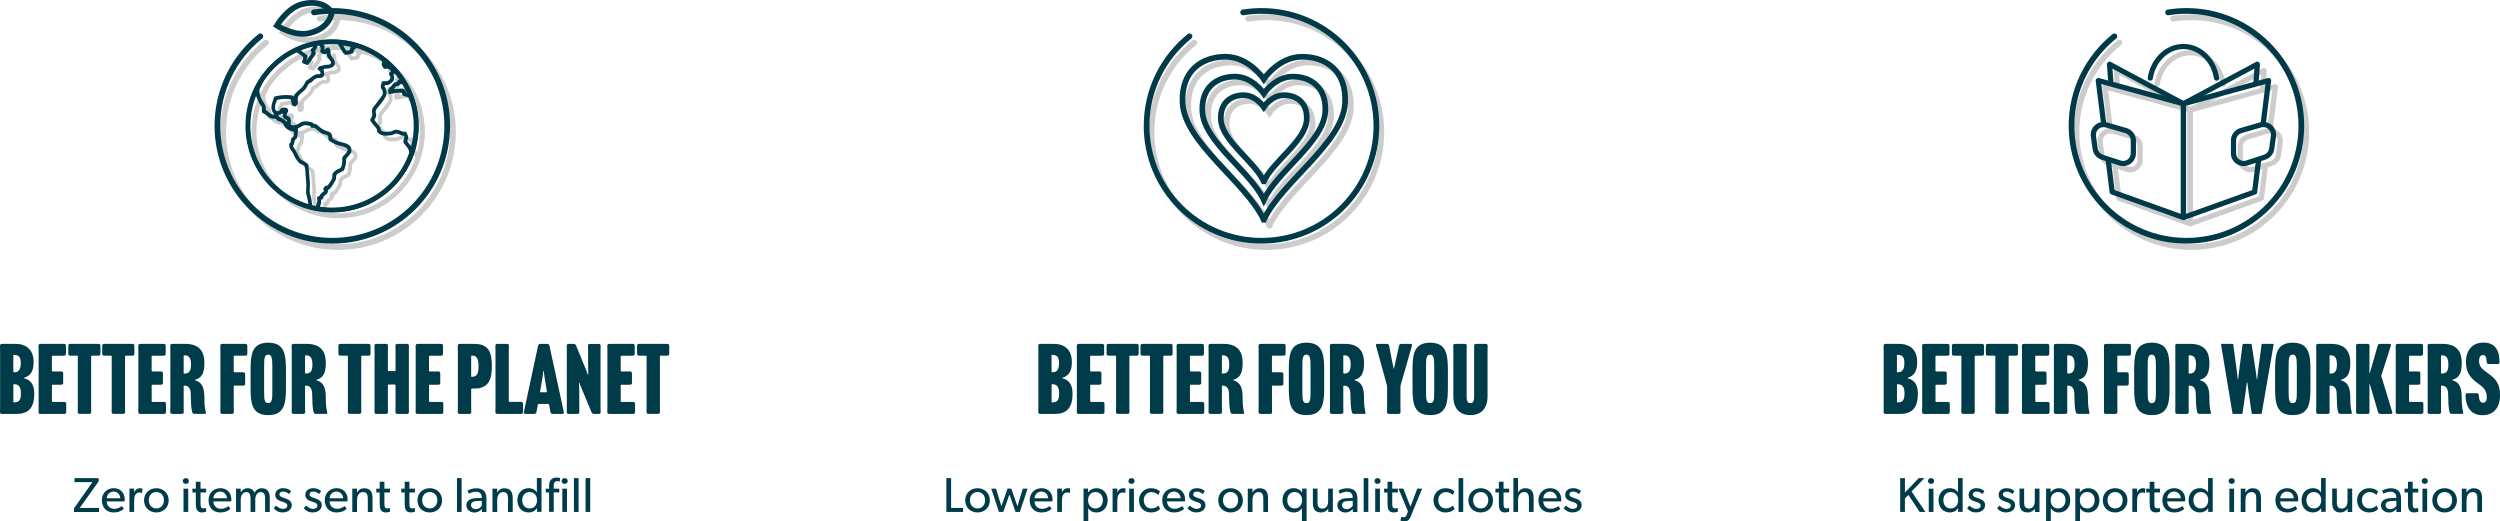 <svg viewBox="0 0 816.31 170.24" xmlns="http://www.w3.org/2000/svg" data-sanitized-data-name="Layer 2" data-name="Layer 2" id="Layer_2">
  <defs>
    <style>
      .cls-1, .cls-2, .cls-3, .cls-4, .cls-5 {
        fill: none;
        stroke-miterlimit: 10;
      }

      .cls-1, .cls-2, .cls-3, .cls-5 {
        stroke-width: 1.87px;
      }

      .cls-1, .cls-3 {
        stroke-linecap: round;
      }

      .cls-1, .cls-5 {
        stroke: #ccc;
      }

      .cls-2, .cls-3, .cls-4 {
        stroke: #003a49;
      }

      .cls-6 {
        fill: #003a49;
      }

      .cls-7 {
        fill: #ccc;
      }

      .cls-8 {
        fill: #003b49;
      }

      .cls-4 {
        stroke-width: 1.6px;
      }
    </style>
  </defs>
  <g data-sanitized-data-name="Layer 1" data-name="Layer 1" id="Layer_1-2">
    <g>
      <g>
        <path d="M5.22,135.16H.7c-.51,0-.7-.19-.7-.7l.03-1.63v-18.21l-.03-1.63c0-.51.19-.7.7-.7h4.38c3.87,0,5.89,2.27,5.89,5.86v.06c0,2.53-.64,4.38-3.14,5.18v.13c2.43.54,3.36,2.4,3.36,4.93v.06c0,4.93-2.08,6.66-5.98,6.66ZM4.48,115.89c-.1,0-.13.03-.13.13v5.34c0,.13.06.19.19.19h.22c1.57,0,2.02-1.31,2.02-2.98v-.1c0-1.6-.45-2.59-2.11-2.59h-.19ZM4.35,131.25c0,.1.03.13.13.13h.16c1.66,0,2.18-.8,2.18-2.94v-.1c0-1.76-.58-2.88-2.11-2.88h-.19c-.13,0-.16.03-.16.13v5.66Z" class="cls-8"></path>
        <path d="M20.64,124.92c0,.51-.19.7-.7.7h-2.72c-.19,0-.26.06-.26.26v5.09c0,.19.06.26.26.26h3.71c.51,0,.7.19.7.7v2.53c0,.51-.19.7-.7.7h-7.65c-.51,0-.7-.19-.7-.7l.03-1.63v-18.21l-.03-1.63c0-.51.19-.7.7-.7h7.55c.51,0,.7.19.7.7v2.46c0,.51-.19.7-.7.7h-3.62c-.19,0-.26.06-.26.26v4.61c0,.19.06.26.26.26h2.72c.51,0,.7.19.7.7v2.94Z" class="cls-8"></path>
        <path d="M32.8,115.44c0,.51-.19.7-.7.7h-2.08c-.19,0-.26.06-.26.26v16.41l.03,1.63c0,.51-.19.7-.7.7h-3.01c-.51,0-.7-.19-.7-.7l.03-1.63v-16.41c0-.19-.06-.26-.26-.26h-2.14c-.51,0-.7-.19-.7-.7v-2.46c0-.51.19-.7.7-.7h9.09c.51,0,.7.19.7.7v2.46Z" class="cls-8"></path>
        <path d="M43.87,115.44c0,.51-.19.7-.7.7h-2.08c-.19,0-.26.06-.26.26v16.41l.03,1.63c0,.51-.19.7-.7.7h-3.01c-.51,0-.7-.19-.7-.7l.03-1.63v-16.41c0-.19-.06-.26-.26-.26h-2.14c-.51,0-.7-.19-.7-.7v-2.46c0-.51.19-.7.7-.7h9.09c.51,0,.7.19.7.7v2.46Z" class="cls-8"></path>
        <path d="M53.21,124.92c0,.51-.19.7-.7.7h-2.72c-.19,0-.26.06-.26.26v5.09c0,.19.06.26.26.26h3.71c.51,0,.7.19.7.7v2.53c0,.51-.19.7-.7.7h-7.65c-.51,0-.7-.19-.7-.7l.03-1.63v-18.21l-.03-1.63c0-.51.19-.7.7-.7h7.55c.51,0,.7.19.7.7v2.46c0,.51-.19.7-.7.7h-3.62c-.19,0-.26.06-.26.26v4.61c0,.19.06.26.26.26h2.72c.51,0,.7.19.7.7v2.94Z" class="cls-8"></path>
        <path d="M60.29,125.94h-.19c-.1,0-.13.03-.13.13v6.75l.03,1.63c0,.51-.19.7-.7.7h-3.01c-.51,0-.7-.19-.7-.7l.03-1.63v-18.21l-.03-1.63c0-.51.19-.7.7-.7h4.19c4.9,0,6.27,2.82,6.27,6.24v.06c0,4-1.41,4.93-3.07,5.44v.16c1.34.38,2.98,1.25,3.04,4.99.03,2.43.06,3.71.45,5.31.03.13.06.29.06.42v.03c0,.16-.1.22-.22.22h-3.42c-.51,0-.74-.19-.86-.67-.35-1.5-.38-3.01-.45-6.02-.03-1.5-.67-2.53-1.98-2.53ZM60.13,116.02c-.1,0-.16.06-.16.16v5.63c0,.13.03.16.16.16h.19c1.63,0,2.05-1.15,2.05-2.91v-.1c0-1.66-.42-2.94-2.02-2.94h-.22Z" class="cls-8"></path>
        <path d="M80.06,125.2c0,.51-.19.7-.7.7h-2.78c-.19,0-.26.06-.26.26v6.66l.03,1.63c0,.51-.19.7-.7.7h-3.01c-.51,0-.7-.19-.7-.7l.03-1.63v-18.21l-.03-1.63c0-.51.19-.7.7-.7h7.42c.51,0,.7.19.7.7v2.46c0,.51-.19.7-.7.7h-3.49c-.19,0-.26.06-.26.26v4.9c0,.19.06.26.26.26h2.78c.51,0,.7.19.7.7v2.94Z" class="cls-8"></path>
        <path d="M87.58,135.54c-1.82,0-3.23-.48-4.06-1.38-1.12-1.18-1.7-2.82-1.7-7.42v-6.05c0-4.61.58-6.24,1.7-7.42.83-.86,2.24-1.38,4.06-1.38s3.23.51,4.06,1.38c1.12,1.22,1.73,2.82,1.73,7.42v6.05c0,4.61-.58,6.24-1.73,7.42-.83.9-2.21,1.38-4.06,1.38ZM86.24,119.8v7.84c0,2.69.06,4,1.34,4s1.34-1.31,1.34-4v-7.84c0-2.69-.13-4-1.34-4-1.28,0-1.34,1.31-1.34,4Z" class="cls-8"></path>
        <path d="M99.93,125.94h-.19c-.1,0-.13.03-.13.13v6.75l.03,1.63c0,.51-.19.7-.7.7h-3.01c-.51,0-.7-.19-.7-.7l.03-1.63v-18.21l-.03-1.63c0-.51.19-.7.7-.7h4.19c4.9,0,6.27,2.82,6.27,6.24v.06c0,4-1.41,4.93-3.07,5.44v.16c1.34.38,2.98,1.25,3.04,4.99.03,2.43.06,3.71.45,5.31.03.13.06.29.06.42v.03c0,.16-.1.22-.22.22h-3.42c-.51,0-.74-.19-.86-.67-.35-1.5-.38-3.01-.45-6.02-.03-1.5-.67-2.53-1.98-2.53ZM99.77,116.02c-.1,0-.16.06-.16.16v5.63c0,.13.03.16.16.16h.19c1.63,0,2.05-1.15,2.05-2.91v-.1c0-1.66-.42-2.94-2.02-2.94h-.22Z" class="cls-8"></path>
        <path d="M120.99,115.44c0,.51-.19.7-.7.7h-2.08c-.19,0-.26.06-.26.26v16.41l.03,1.63c0,.51-.19.7-.7.7h-3.01c-.51,0-.7-.19-.7-.7l.03-1.63v-16.41c0-.19-.06-.26-.26-.26h-2.14c-.51,0-.7-.19-.7-.7v-2.46c0-.51.19-.7.7-.7h9.09c.51,0,.7.19.7.7v2.46Z" class="cls-8"></path>
        <path d="M129.12,112.98c0-.51.19-.7.7-.7h3.01c.51,0,.7.19.7.7l-.03,1.63v18.21l.03,1.63c0,.51-.19.7-.7.7h-3.01c-.51,0-.7-.19-.7-.7l.03-1.63v-7.01c0-.19-.06-.26-.26-.26h-1.98c-.19,0-.26.06-.26.26v7.01l.03,1.63c0,.51-.19.7-.7.7h-3.01c-.51,0-.7-.19-.7-.7l.03-1.63v-18.21l-.03-1.63c0-.51.19-.7.7-.7h3.01c.51,0,.7.19.7.7l-.03,1.63v6.3c0,.19.06.26.26.26h1.98c.19,0,.26-.06.26-.26v-6.3l-.03-1.63Z" class="cls-8"></path>
        <path d="M143.77,124.92c0,.51-.19.7-.7.7h-2.72c-.19,0-.26.06-.26.26v5.09c0,.19.06.26.26.26h3.71c.51,0,.7.19.7.7v2.53c0,.51-.19.7-.7.7h-7.65c-.51,0-.7-.19-.7-.7l.03-1.63v-18.21l-.03-1.63c0-.51.19-.7.7-.7h7.55c.51,0,.7.19.7.7v2.46c0,.51-.19.7-.7.7h-3.62c-.19,0-.26.06-.26.26v4.61c0,.19.06.26.26.26h2.72c.51,0,.7.19.7.7v2.94Z" class="cls-8"></path>
        <path d="M150.17,135.16c-.51,0-.7-.19-.7-.7l.03-1.63v-18.21l-.03-1.63c0-.51.19-.7.7-.7h4.77c4.93,0,5.66,3.23,5.66,7.26v.06c0,4.06-.9,7.26-5.66,7.26h-.83c-.19,0-.26.06-.26.26v5.7l.03,1.63c0,.51-.19.7-.7.7h-3.01ZM154.01,116.12c-.1,0-.16.06-.16.16v6.59c0,.13.03.16.16.16h.19c1.63,0,2.05-1.31,2.05-3.39v-.1c0-2.11-.42-3.42-2.02-3.42h-.22Z" class="cls-8"></path>
        <path d="M170.78,134.45c0,.51-.19.7-.7.7h-7.62c-.51,0-.7-.19-.7-.7l.03-1.63v-18.21l-.03-1.63c0-.51.19-.7.7-.7h3.01c.51,0,.7.19.7.7l-.03,1.63v16.35c0,.19.06.26.26.26h3.68c.51,0,.7.19.7.7v2.53Z" class="cls-8"></path>
        <path d="M175.9,131.89c-.19,0-.26.06-.29.26l-.42,2.3c-.1.51-.32.7-.83.7h-2.75c-.48,0-.67-.22-.54-.67l4.61-21.53c.13-.48.35-.67.86-.67h2.02c.51,0,.74.19.86.67l4.67,21.53c.13.45-.06.67-.54.67h-3.01c-.51,0-.74-.19-.83-.7l-.42-2.3c-.03-.19-.1-.26-.29-.26h-3.1ZM177.05,123.83l-.7,4c-.03.19.03.26.22.26h1.79c.19,0,.26-.06.22-.26l-.67-4c-.16-.93-.29-2.11-.38-2.78h-.1c-.1.67-.22,1.86-.38,2.78Z" class="cls-8"></path>
        <path d="M185.75,135.16c-.51,0-.7-.19-.7-.7l.03-1.63v-18.21l-.03-1.63c0-.51.19-.7.7-.7h1.44c.51,0,.77.16.96.64l2.88,7.04c.54,1.25.58,1.5.93,2.37h.13c-.03-.77-.06-1.89-.06-2.69v-5.02l-.03-1.63c-.03-.51.16-.7.67-.7h2.78c.51,0,.7.19.67.7l-.03,1.63v18.21l.03,1.63c.03.51-.16.7-.67.7h-1.34c-.51,0-.77-.16-.99-.64l-3.14-7.52c-.32-.67-.64-1.7-.8-2.02h-.13c.06.74.1,1.86.1,2.69v5.15l.03,1.63c0,.51-.19.7-.7.7h-2.72Z" class="cls-8"></path>
        <path d="M206.36,124.92c0,.51-.19.7-.7.7h-2.72c-.19,0-.26.06-.26.26v5.09c0,.19.06.26.26.26h3.71c.51,0,.7.19.7.7v2.53c0,.51-.19.7-.7.7h-7.65c-.51,0-.7-.19-.7-.7l.03-1.63v-18.21l-.03-1.63c0-.51.19-.7.7-.7h7.55c.51,0,.7.19.7.7v2.46c0,.51-.19.7-.7.7h-3.62c-.19,0-.26.06-.26.26v4.61c0,.19.06.26.26.26h2.72c.51,0,.7.19.7.7v2.94Z" class="cls-8"></path>
        <path d="M218.52,115.44c0,.51-.19.7-.7.7h-2.08c-.19,0-.26.06-.26.26v16.41l.03,1.63c0,.51-.19.7-.7.7h-3.01c-.51,0-.7-.19-.7-.7l.03-1.63v-16.41c0-.19-.06-.26-.26-.26h-2.14c-.51,0-.7-.19-.7-.7v-2.46c0-.51.19-.7.7-.7h9.09c.51,0,.7.19.7.7v2.46Z" class="cls-8"></path>
      </g>
      <g>
        <path d="M24.16,167.16v-1.18l6.03-8.56h-5.86v-1.3h7.89v1.06l-6.19,8.68h6.31v1.31h-8.18Z" class="cls-8"></path>
        <path d="M40.69,163.71h-5.86c.08,1.5,1.04,2.42,2.45,2.42s2.34-.77,2.51-.88l.64.88c-.1.08-1.07,1.2-3.35,1.2s-3.81-1.57-3.81-3.99,1.74-3.94,3.86-3.94,3.6,1.5,3.6,3.63c0,.29-.05.67-.05.67ZM37.09,160.51c-1.52,0-2.19,1.26-2.24,2.18h4.43c-.02-.85-.66-2.18-2.19-2.18Z" class="cls-8"></path>
        <path d="M46.4,160.96h-.06c-.14-.06-.42-.16-.83-.16-1.38,0-1.71,1.46-1.71,2.56v3.79h-1.54v-7.6h1.54l-.02,1.17h.05c.37-.86,1.06-1.31,1.87-1.31.51,0,.8.13.8.13l-.1,1.42Z" class="cls-8"></path>
        <path d="M51.06,167.33c-2.27,0-4.03-1.58-4.03-3.95s1.76-3.97,4.03-3.97,4.02,1.62,4.02,3.97-1.76,3.95-4.02,3.95ZM51.06,160.66c-1.54,0-2.48,1.18-2.48,2.67s.94,2.69,2.48,2.69,2.47-1.18,2.47-2.69-.94-2.67-2.47-2.67Z" class="cls-8"></path>
        <path d="M60.69,158c-.59,0-1.01-.4-1.01-.94s.42-.94,1.01-.94.99.4.99.94-.42.94-.99.94ZM59.92,167.16v-7.6h1.54v7.6h-1.54Z" class="cls-8"></path>
        <path d="M65.94,167.33c-1.9,0-2-1.57-2-3.06v-3.47h-1.12v-1.23h1.12v-2.27h1.54v2.27h1.82v1.23h-1.82v3.44c0,.64.02,1.07.19,1.39.14.24.35.38.78.38s.78-.18.78-.18l.1,1.23c-.4.18-.86.26-1.39.26Z" class="cls-8"></path>
        <path d="M75.51,163.71h-5.86c.08,1.5,1.04,2.42,2.45,2.42s2.34-.77,2.51-.88l.64.88c-.1.08-1.07,1.2-3.35,1.2s-3.81-1.57-3.81-3.99,1.74-3.94,3.86-3.94,3.6,1.5,3.6,3.63c0,.29-.05.67-.05.67ZM71.9,160.51c-1.52,0-2.19,1.26-2.24,2.18h4.43c-.02-.85-.66-2.18-2.19-2.18Z" class="cls-8"></path>
        <path d="M86.56,167.16v-4.43c0-.88-.16-2.05-1.39-2.05s-1.82,1.17-1.82,2.53v3.95h-1.54v-4.43c0-1.12-.27-2.05-1.38-2.05-1.22,0-1.82,1.17-1.82,2.53v3.95h-1.54v-7.6h1.54l-.02,1.2h.05c.35-.7,1.18-1.34,2.19-1.34,1.12,0,1.9.51,2.26,1.5.51-.96,1.34-1.5,2.42-1.5,2.03,0,2.58,1.49,2.58,3.14v4.61h-1.52Z" class="cls-8"></path>
        <path d="M92.35,167.33c-1.28,0-2.32-.53-2.96-1.36l.74-.9c.64.67,1.54,1.09,2.24,1.09s1.46-.26,1.46-1.09-1.2-1.09-1.71-1.26c-1.12-.38-2.24-.78-2.24-2.23s1.22-2.18,2.56-2.18,2.11.48,2.59.99l-.64.94c-.45-.46-1.18-.82-1.92-.82s-1.22.32-1.22.94.74.9,1.49,1.14c.42.14.7.24,1.02.37.85.35,1.49.96,1.49,1.95,0,1.63-1.42,2.4-2.9,2.4Z" class="cls-8"></path>
        <path d="M102.16,167.33c-1.28,0-2.32-.53-2.96-1.36l.74-.9c.64.67,1.54,1.09,2.24,1.09s1.46-.26,1.46-1.09-1.2-1.09-1.71-1.26c-1.12-.38-2.24-.78-2.24-2.23s1.22-2.18,2.56-2.18,2.11.48,2.59.99l-.64.94c-.45-.46-1.18-.82-1.92-.82s-1.22.32-1.22.94.74.9,1.49,1.14c.42.14.7.24,1.02.37.85.35,1.49.96,1.49,1.95,0,1.63-1.42,2.4-2.9,2.4Z" class="cls-8"></path>
        <path d="M113.46,163.71h-5.86c.08,1.5,1.04,2.42,2.45,2.42s2.34-.77,2.51-.88l.64.88c-.1.08-1.07,1.2-3.35,1.2s-3.81-1.57-3.81-3.99,1.74-3.94,3.86-3.94,3.6,1.5,3.6,3.63c0,.29-.05.67-.05.67ZM109.85,160.51c-1.52,0-2.19,1.26-2.24,2.18h4.43c-.02-.85-.66-2.18-2.19-2.18Z" class="cls-8"></path>
        <path d="M120.1,167.16v-4.24c0-1.28-.22-2.24-1.58-2.24s-1.95,1.2-1.95,2.66v3.83h-1.54v-7.6h1.54l-.02,1.2h.05c.4-.75,1.22-1.34,2.32-1.34,2.16,0,2.72,1.42,2.72,3.25v4.5h-1.54Z" class="cls-8"></path>
        <path d="M125.98,167.33c-1.9,0-2-1.57-2-3.06v-3.47h-1.12v-1.23h1.12v-2.27h1.54v2.27h1.82v1.23h-1.82v3.44c0,.64.02,1.07.19,1.39.14.24.35.38.78.38s.78-.18.78-.18l.1,1.23c-.4.18-.86.26-1.39.26Z" class="cls-8"></path>
        <path d="M134.14,167.33c-1.9,0-2-1.57-2-3.06v-3.47h-1.12v-1.23h1.12v-2.27h1.54v2.27h1.82v1.23h-1.82v3.44c0,.64.02,1.07.19,1.39.14.24.35.38.78.38s.78-.18.78-.18l.1,1.23c-.4.18-.86.26-1.39.26Z" class="cls-8"></path>
        <path d="M140.33,167.33c-2.27,0-4.03-1.58-4.03-3.95s1.76-3.97,4.03-3.97,4.02,1.62,4.02,3.97-1.76,3.95-4.02,3.95ZM140.33,160.66c-1.54,0-2.48,1.18-2.48,2.67s.94,2.69,2.48,2.69,2.47-1.18,2.47-2.69-.94-2.67-2.47-2.67Z" class="cls-8"></path>
        <path d="M149.21,167.16v-11.04h1.52v11.04h-1.52Z" class="cls-8"></path>
        <path d="M157.34,167.16l-.02-.96c-.3.32-1.02,1.14-2.42,1.14s-2.62-.88-2.62-2.35,1.22-2.24,2.98-2.32l2.03-.08v-.3c0-1.15-.78-1.73-1.89-1.73s-2.03.5-2.29.66l-.46-1.02c.56-.32,1.58-.77,2.85-.77,2.23,0,3.33,1.12,3.33,3.33v4.42h-1.49ZM155.53,163.62c-1.23.06-1.73.59-1.73,1.31s.56,1.31,1.57,1.31,1.65-.67,1.94-1.1v-1.63l-1.78.11Z" class="cls-8"></path>
        <path d="M165.87,167.16v-4.24c0-1.28-.22-2.24-1.58-2.24s-1.95,1.2-1.95,2.66v3.83h-1.54v-7.6h1.54l-.02,1.2h.05c.4-.75,1.22-1.34,2.32-1.34,2.16,0,2.72,1.42,2.72,3.25v4.5h-1.54Z" class="cls-8"></path>
        <path d="M175.34,167.16v-1.22h-.03c-.62.93-1.57,1.39-2.67,1.39-2.26,0-3.7-1.73-3.7-3.99s1.44-3.94,3.67-3.94c1.23,0,2.13.54,2.66,1.33h.03v-4.63h1.52v11.04h-1.47ZM172.93,160.66c-1.52,0-2.42,1.15-2.42,2.67s.9,2.69,2.42,2.69,2.42-1.17,2.42-2.69-.9-2.67-2.42-2.67Z" class="cls-8"></path>
        <path d="M181.98,157.1c-1.2,0-1.17,1.1-1.17,2v.46h1.81v1.23h-1.81v6.35h-1.52v-6.35h-1.09v-1.23h1.09v-.77c0-.99.14-1.62.51-2.03s.88-.83,1.89-.83c.64,0,1.2.18,1.2.18l-.11,1.14c-.24-.1-.51-.14-.8-.14ZM184.37,158c-.58,0-.99-.4-.99-.94s.42-.94.99-.94,1.01.4,1.01.94-.42.94-1.01.94ZM183.61,167.16v-7.6h1.52v7.6h-1.52Z" class="cls-8"></path>
        <path d="M187.4,167.16v-11.04h1.52v11.04h-1.52Z" class="cls-8"></path>
        <path d="M191.2,167.16v-11.04h1.52v11.04h-1.52Z" class="cls-8"></path>
      </g>
      <g>
        <path d="M309.01,167.16v-11.04h1.55v9.73h3.89v1.31h-5.44Z" class="cls-8"></path>
        <path d="M319.19,167.33c-2.27,0-4.03-1.58-4.03-3.95s1.76-3.97,4.03-3.97,4.02,1.62,4.02,3.97-1.76,3.95-4.02,3.95ZM319.19,160.66c-1.54,0-2.48,1.18-2.48,2.67s.94,2.69,2.48,2.69,2.47-1.18,2.47-2.69-.94-2.67-2.47-2.67Z" class="cls-8"></path>
        <path d="M333.02,167.16h-1.41l-2-5.68-2.02,5.68h-1.41l-2.51-7.6h1.55l1.76,5.75,2-5.76h1.23l2,5.76,1.76-5.75h1.55l-2.51,7.6Z" class="cls-8"></path>
        <path d="M343.64,163.71h-5.86c.08,1.5,1.04,2.42,2.45,2.42s2.34-.77,2.51-.88l.64.88c-.1.08-1.07,1.2-3.35,1.2s-3.81-1.57-3.81-3.99,1.74-3.94,3.86-3.94,3.6,1.5,3.6,3.63c0,.29-.05.67-.05.67ZM340.04,160.51c-1.52,0-2.19,1.26-2.24,2.18h4.43c-.02-.85-.66-2.18-2.19-2.18Z" class="cls-8"></path>
        <path d="M349.35,160.96h-.06c-.14-.06-.42-.16-.83-.16-1.38,0-1.71,1.46-1.71,2.56v3.79h-1.54v-7.6h1.54l-.02,1.17h.05c.37-.86,1.06-1.31,1.87-1.31.51,0,.8.13.8.13l-.1,1.42Z" class="cls-8"></path>
        <path d="M357.99,167.33c-1.2,0-2.08-.51-2.63-1.36l-.02-.02v4.18h-1.54v-10.58h1.47v1.2h.03c.67-.9,1.58-1.34,2.71-1.34,2.24,0,3.67,1.68,3.67,3.94s-1.44,3.99-3.7,3.99ZM357.7,160.66c-1.52,0-2.42,1.15-2.42,2.67s.9,2.69,2.42,2.69,2.42-1.17,2.42-2.69-.9-2.67-2.42-2.67Z" class="cls-8"></path>
        <path d="M367.43,160.96h-.06c-.14-.06-.42-.16-.83-.16-1.38,0-1.71,1.46-1.71,2.56v3.79h-1.54v-7.6h1.54l-.02,1.17h.05c.37-.86,1.06-1.31,1.87-1.31.51,0,.8.13.8.13l-.1,1.42Z" class="cls-8"></path>
        <path d="M369.48,158c-.59,0-1.01-.4-1.01-.94s.42-.94,1.01-.94.99.4.99.94-.42.94-.99.94ZM368.71,167.16v-7.6h1.54v7.6h-1.54Z" class="cls-8"></path>
        <path d="M375.75,167.33c-2.05,0-3.84-1.54-3.84-3.97s1.87-3.95,3.89-3.95,2.87.99,2.95,1.09l-.54,1.12c-.26-.26-.93-.93-2.27-.93s-2.47,1.02-2.47,2.62.99,2.71,2.47,2.71,2.32-.96,2.32-.96l.54,1.12c-.22.22-1.01,1.15-3.04,1.15Z" class="cls-8"></path>
        <path d="M386.92,163.71h-5.86c.08,1.5,1.04,2.42,2.45,2.42s2.34-.77,2.51-.88l.64.88c-.1.08-1.07,1.2-3.35,1.2s-3.81-1.57-3.81-3.99,1.74-3.94,3.86-3.94,3.6,1.5,3.6,3.63c0,.29-.05.67-.05.67ZM383.32,160.51c-1.52,0-2.19,1.26-2.24,2.18h4.43c-.02-.85-.66-2.18-2.19-2.18Z" class="cls-8"></path>
        <path d="M390.71,167.33c-1.28,0-2.32-.53-2.96-1.36l.74-.9c.64.67,1.54,1.09,2.24,1.09s1.46-.26,1.46-1.09-1.2-1.09-1.71-1.26c-1.12-.38-2.24-.78-2.24-2.23s1.22-2.18,2.56-2.18,2.11.48,2.59.99l-.64.94c-.45-.46-1.18-.82-1.92-.82s-1.22.32-1.22.94.74.9,1.49,1.14c.42.14.7.24,1.02.37.85.35,1.49.96,1.49,1.95,0,1.63-1.42,2.4-2.9,2.4Z" class="cls-8"></path>
        <path d="M401.81,167.33c-2.27,0-4.03-1.58-4.03-3.95s1.76-3.97,4.03-3.97,4.02,1.62,4.02,3.97-1.76,3.95-4.02,3.95ZM401.81,160.66c-1.54,0-2.48,1.18-2.48,2.67s.94,2.69,2.48,2.69,2.47-1.18,2.47-2.69-.94-2.67-2.47-2.67Z" class="cls-8"></path>
        <path d="M412.5,167.16v-4.24c0-1.28-.22-2.24-1.58-2.24s-1.95,1.2-1.95,2.66v3.83h-1.54v-7.6h1.54l-.02,1.2h.05c.4-.75,1.22-1.34,2.32-1.34,2.16,0,2.72,1.42,2.72,3.25v4.5h-1.54Z" class="cls-8"></path>
        <path d="M425.11,170.13v-4.16h-.03c-.56.85-1.42,1.36-2.62,1.36-2.26,0-3.7-1.73-3.7-3.99s1.44-3.94,3.67-3.94c1.14,0,2.05.45,2.71,1.34h.05l-.02-1.2h1.47v10.58h-1.52ZM422.74,160.66c-1.52,0-2.42,1.15-2.42,2.67s.9,2.69,2.42,2.69,2.42-1.17,2.42-2.69-.9-2.67-2.42-2.67Z" class="cls-8"></path>
        <path d="M433.72,167.16l-.02-1.09c-.42.74-1.28,1.26-2.35,1.26-2.11,0-2.67-1.34-2.67-3.23v-4.56h1.52v4.5c0,1.04.22,2.02,1.58,2.02s1.89-1.15,1.89-2.43v-4.08h1.54v7.62h-1.49Z" class="cls-8"></path>
        <path d="M441.73,167.16l-.02-.96c-.3.32-1.02,1.14-2.42,1.14s-2.62-.88-2.62-2.35,1.22-2.24,2.98-2.32l2.03-.08v-.3c0-1.15-.78-1.73-1.89-1.73s-2.03.5-2.29.66l-.46-1.02c.56-.32,1.58-.77,2.85-.77,2.23,0,3.33,1.12,3.33,3.33v4.42h-1.49ZM439.92,163.62c-1.23.06-1.73.59-1.73,1.31s.56,1.31,1.57,1.31,1.65-.67,1.94-1.1v-1.63l-1.78.11Z" class="cls-8"></path>
        <path d="M445.27,167.16v-11.04h1.52v11.04h-1.52Z" class="cls-8"></path>
        <path d="M449.81,158c-.59,0-1.01-.4-1.01-.94s.42-.94,1.01-.94.99.4.99.94-.42.94-.99.94ZM449.04,167.16v-7.6h1.54v7.6h-1.54Z" class="cls-8"></path>
        <path d="M455.06,167.33c-1.9,0-2-1.57-2-3.06v-3.47h-1.12v-1.23h1.12v-2.27h1.54v2.27h1.83v1.23h-1.83v3.44c0,.64.02,1.07.19,1.39.14.24.35.38.78.38s.79-.18.79-.18l.1,1.23c-.4.18-.86.26-1.39.26Z" class="cls-8"></path>
        <path d="M460.71,168.48c-.53,1.31-1.15,1.76-2,1.76s-1.44-.27-1.44-.27l.3-1.25s.42.18.8.18c.62,0,.79-.34.99-.9l.37-1.01-3.09-7.46,1.6.02,2.3,5.91,2.24-5.92,1.58.02-3.67,8.93Z" class="cls-8"></path>
        <path d="M471.91,167.33c-2.05,0-3.84-1.54-3.84-3.97s1.87-3.95,3.89-3.95,2.87.99,2.95,1.09l-.54,1.12c-.26-.26-.93-.93-2.27-.93s-2.46,1.02-2.46,2.62.99,2.71,2.46,2.71,2.32-.96,2.32-.96l.54,1.12c-.22.22-1.01,1.15-3.04,1.15Z" class="cls-8"></path>
        <path d="M476.26,167.16v-11.04h1.52v11.04h-1.52Z" class="cls-8"></path>
        <path d="M483.49,167.33c-2.27,0-4.03-1.58-4.03-3.95s1.76-3.97,4.03-3.97,4.02,1.62,4.02,3.97-1.76,3.95-4.02,3.95ZM483.49,160.66c-1.54,0-2.48,1.18-2.48,2.67s.94,2.69,2.48,2.69,2.46-1.18,2.46-2.69-.94-2.67-2.46-2.67Z" class="cls-8"></path>
        <path d="M491.41,167.33c-1.9,0-2-1.57-2-3.06v-3.47h-1.12v-1.23h1.12v-2.27h1.54v2.27h1.83v1.23h-1.83v3.44c0,.64.02,1.07.19,1.39.14.24.35.38.78.38s.79-.18.79-.18l.1,1.23c-.4.18-.86.26-1.39.26Z" class="cls-8"></path>
        <path d="M499.23,167.16v-4.31c0-1.09-.18-2.18-1.57-2.18s-1.98,1.2-1.98,2.72v3.76h-1.52v-11.04h1.52v4.64h.03c.4-.75,1.23-1.34,2.34-1.34,2.19,0,2.72,1.41,2.72,3.22v4.53h-1.54Z" class="cls-8"></path>
        <path d="M509.75,163.71h-5.86c.08,1.5,1.04,2.42,2.45,2.42s2.34-.77,2.51-.88l.64.88c-.1.08-1.07,1.2-3.35,1.2s-3.81-1.57-3.81-3.99,1.75-3.94,3.86-3.94,3.6,1.5,3.6,3.63c0,.29-.05.67-.05.67ZM506.15,160.51c-1.52,0-2.19,1.26-2.24,2.18h4.43c-.02-.85-.66-2.18-2.19-2.18Z" class="cls-8"></path>
        <path d="M513.54,167.33c-1.28,0-2.32-.53-2.96-1.36l.74-.9c.64.67,1.54,1.09,2.24,1.09s1.46-.26,1.46-1.09-1.2-1.09-1.71-1.26c-1.12-.38-2.24-.78-2.24-2.23s1.22-2.18,2.56-2.18,2.11.48,2.59.99l-.64.94c-.45-.46-1.18-.82-1.92-.82s-1.22.32-1.22.94.74.9,1.49,1.14c.42.14.7.24,1.02.37.85.35,1.49.96,1.49,1.95,0,1.63-1.42,2.4-2.9,2.4Z" class="cls-8"></path>
      </g>
      <g>
        <path d="M626.81,167.16l-3.67-5.54-1.14,1.15v4.39h-1.55v-11.04h1.55v4.71l4.5-4.71h1.89l-4.21,4.35,4.51,6.69h-1.89Z" class="cls-8"></path>
        <path d="M630.55,158c-.59,0-1.01-.4-1.01-.94s.42-.94,1.01-.94.99.4.99.94-.42.94-.99.94ZM629.78,167.16v-7.6h1.54v7.6h-1.54Z" class="cls-8"></path>
        <path d="M639.38,167.16v-1.22h-.03c-.62.93-1.57,1.39-2.67,1.39-2.26,0-3.7-1.73-3.7-3.99s1.44-3.94,3.67-3.94c1.23,0,2.13.54,2.66,1.33h.03v-4.63h1.52v11.04h-1.47ZM636.97,160.66c-1.52,0-2.42,1.15-2.42,2.67s.9,2.69,2.42,2.69,2.42-1.17,2.42-2.69-.9-2.67-2.42-2.67Z" class="cls-8"></path>
        <path d="M645.27,167.33c-1.28,0-2.32-.53-2.96-1.36l.74-.9c.64.67,1.54,1.09,2.24,1.09s1.46-.26,1.46-1.09-1.2-1.09-1.71-1.26c-1.12-.38-2.24-.78-2.24-2.23s1.22-2.18,2.56-2.18,2.11.48,2.59.99l-.64.94c-.45-.46-1.18-.82-1.92-.82s-1.22.32-1.22.94.74.9,1.49,1.14c.42.14.7.24,1.02.37.85.35,1.49.96,1.49,1.95,0,1.63-1.42,2.4-2.9,2.4Z" class="cls-8"></path>
        <path d="M655.08,167.33c-1.28,0-2.32-.53-2.96-1.36l.74-.9c.64.67,1.54,1.09,2.24,1.09s1.46-.26,1.46-1.09-1.2-1.09-1.71-1.26c-1.12-.38-2.24-.78-2.24-2.23s1.22-2.18,2.56-2.18,2.11.48,2.59.99l-.64.94c-.45-.46-1.18-.82-1.92-.82s-1.22.32-1.22.94.74.9,1.49,1.14c.42.14.7.24,1.02.37.85.35,1.49.96,1.49,1.95,0,1.63-1.42,2.4-2.9,2.4Z" class="cls-8"></path>
        <path d="M664.45,167.16l-.02-1.09c-.42.74-1.28,1.26-2.35,1.26-2.11,0-2.67-1.34-2.67-3.23v-4.56h1.52v4.5c0,1.04.22,2.02,1.58,2.02s1.89-1.15,1.89-2.43v-4.08h1.54v7.62h-1.49Z" class="cls-8"></path>
        <path d="M672.29,167.33c-1.2,0-2.08-.51-2.63-1.36l-.02-.02v4.18h-1.54v-10.58h1.47v1.2h.03c.67-.9,1.58-1.34,2.71-1.34,2.24,0,3.67,1.68,3.67,3.94s-1.44,3.99-3.7,3.99ZM672.01,160.66c-1.52,0-2.42,1.15-2.42,2.67s.9,2.69,2.42,2.69,2.42-1.17,2.42-2.69-.9-2.67-2.42-2.67Z" class="cls-8"></path>
        <path d="M681.83,167.33c-1.2,0-2.08-.51-2.63-1.36l-.02-.02v4.18h-1.54v-10.58h1.47v1.2h.03c.67-.9,1.58-1.34,2.71-1.34,2.24,0,3.67,1.68,3.67,3.94s-1.44,3.99-3.7,3.99ZM681.54,160.66c-1.52,0-2.42,1.15-2.42,2.67s.9,2.69,2.42,2.69,2.42-1.17,2.42-2.69-.9-2.67-2.42-2.67Z" class="cls-8"></path>
        <path d="M690.64,167.33c-2.27,0-4.03-1.58-4.03-3.95s1.76-3.97,4.03-3.97,4.02,1.62,4.02,3.97-1.76,3.95-4.02,3.95ZM690.64,160.66c-1.54,0-2.48,1.18-2.48,2.67s.94,2.69,2.48,2.69,2.47-1.18,2.47-2.69-.94-2.67-2.47-2.67Z" class="cls-8"></path>
        <path d="M700.4,160.96h-.06c-.14-.06-.42-.16-.83-.16-1.38,0-1.71,1.46-1.71,2.56v3.79h-1.54v-7.6h1.54l-.02,1.17h.05c.37-.86,1.06-1.31,1.87-1.31.51,0,.8.13.8.13l-.1,1.42Z" class="cls-8"></path>
        <path d="M703.92,167.33c-1.9,0-2-1.57-2-3.06v-3.47h-1.12v-1.23h1.12v-2.27h1.54v2.27h1.82v1.23h-1.82v3.44c0,.64.02,1.07.19,1.39.14.24.35.38.78.38s.78-.18.78-.18l.1,1.23c-.4.18-.86.26-1.39.26Z" class="cls-8"></path>
        <path d="M713.49,163.71h-5.86c.08,1.5,1.04,2.42,2.45,2.42s2.34-.77,2.51-.88l.64.88c-.1.08-1.07,1.2-3.35,1.2s-3.81-1.57-3.81-3.99,1.75-3.94,3.86-3.94,3.6,1.5,3.6,3.63c0,.29-.05.67-.05.67ZM709.89,160.51c-1.52,0-2.19,1.26-2.24,2.18h4.43c-.02-.85-.66-2.18-2.19-2.18Z" class="cls-8"></path>
        <path d="M721.03,167.16v-1.22h-.03c-.62.93-1.57,1.39-2.67,1.39-2.26,0-3.7-1.73-3.7-3.99s1.44-3.94,3.67-3.94c1.23,0,2.13.54,2.66,1.33h.03v-4.63h1.52v11.04h-1.47ZM718.61,160.66c-1.52,0-2.42,1.15-2.42,2.67s.9,2.69,2.42,2.69,2.42-1.17,2.42-2.69-.9-2.67-2.42-2.67Z" class="cls-8"></path>
        <path d="M728.71,158c-.59,0-1.01-.4-1.01-.94s.42-.94,1.01-.94.99.4.99.94-.42.94-.99.94ZM727.94,167.16v-7.6h1.54v7.6h-1.54Z" class="cls-8"></path>
        <path d="M736.72,167.16v-4.24c0-1.28-.22-2.24-1.58-2.24s-1.95,1.2-1.95,2.66v3.83h-1.54v-7.6h1.54l-.02,1.2h.05c.4-.75,1.22-1.34,2.32-1.34,2.16,0,2.72,1.42,2.72,3.25v4.5h-1.54Z" class="cls-8"></path>
        <path d="M750.39,163.71h-5.86c.08,1.5,1.04,2.42,2.45,2.42s2.34-.77,2.51-.88l.64.88c-.1.08-1.07,1.2-3.35,1.2s-3.81-1.57-3.81-3.99,1.74-3.94,3.86-3.94,3.6,1.5,3.6,3.63c0,.29-.05.67-.05.67ZM746.79,160.51c-1.52,0-2.19,1.26-2.24,2.18h4.43c-.02-.85-.66-2.18-2.19-2.18Z" class="cls-8"></path>
        <path d="M757.92,167.16v-1.22h-.03c-.62.93-1.57,1.39-2.67,1.39-2.26,0-3.7-1.73-3.7-3.99s1.44-3.94,3.67-3.94c1.23,0,2.13.54,2.66,1.33h.03v-4.63h1.52v11.04h-1.47ZM755.51,160.66c-1.52,0-2.42,1.15-2.42,2.67s.9,2.69,2.42,2.69,2.42-1.17,2.42-2.69-.9-2.67-2.42-2.67Z" class="cls-8"></path>
        <path d="M766.56,167.16l-.02-1.09c-.42.74-1.28,1.26-2.35,1.26-2.11,0-2.67-1.34-2.67-3.23v-4.56h1.52v4.5c0,1.04.22,2.02,1.58,2.02s1.89-1.15,1.89-2.43v-4.08h1.54v7.62h-1.49Z" class="cls-8"></path>
        <path d="M773.49,167.33c-2.05,0-3.84-1.54-3.84-3.97s1.87-3.95,3.89-3.95,2.87.99,2.95,1.09l-.54,1.12c-.26-.26-.93-.93-2.27-.93s-2.47,1.02-2.47,2.62.99,2.71,2.47,2.71,2.32-.96,2.32-.96l.54,1.12c-.22.22-1.01,1.15-3.04,1.15Z" class="cls-8"></path>
        <path d="M782.5,167.16l-.02-.96c-.3.32-1.02,1.14-2.42,1.14s-2.62-.88-2.62-2.35,1.22-2.24,2.98-2.32l2.03-.08v-.3c0-1.15-.78-1.73-1.89-1.73s-2.03.5-2.29.66l-.46-1.02c.56-.32,1.58-.77,2.85-.77,2.22,0,3.33,1.12,3.33,3.33v4.42h-1.49ZM780.69,163.62c-1.23.06-1.73.59-1.73,1.31s.56,1.31,1.57,1.31,1.65-.67,1.94-1.1v-1.63l-1.78.11Z" class="cls-8"></path>
        <path d="M788.26,167.33c-1.9,0-2-1.57-2-3.06v-3.47h-1.12v-1.23h1.12v-2.27h1.54v2.27h1.82v1.23h-1.82v3.44c0,.64.02,1.07.19,1.39.14.24.35.38.78.38s.78-.18.78-.18l.1,1.23c-.4.18-.86.26-1.39.26Z" class="cls-8"></path>
        <path d="M791.76,158c-.59,0-1.01-.4-1.01-.94s.42-.94,1.01-.94.99.4.99.94-.42.94-.99.94ZM790.99,167.16v-7.6h1.54v7.6h-1.54Z" class="cls-8"></path>
        <path d="M798.23,167.33c-2.27,0-4.03-1.58-4.03-3.95s1.76-3.97,4.03-3.97,4.02,1.62,4.02,3.97-1.76,3.95-4.02,3.95ZM798.23,160.66c-1.54,0-2.48,1.18-2.48,2.67s.94,2.69,2.48,2.69,2.47-1.18,2.47-2.69-.94-2.67-2.47-2.67Z" class="cls-8"></path>
        <path d="M808.91,167.16v-4.24c0-1.28-.22-2.24-1.58-2.24s-1.95,1.2-1.95,2.66v3.83h-1.54v-7.6h1.54l-.02,1.2h.05c.4-.75,1.22-1.34,2.32-1.34,2.16,0,2.72,1.42,2.72,3.25v4.5h-1.54Z" class="cls-8"></path>
      </g>
      <g>
        <path d="M344.23,135.16h-4.51c-.51,0-.7-.19-.7-.7l.03-1.63v-18.21l-.03-1.63c0-.51.19-.7.7-.7h4.38c3.87,0,5.89,2.27,5.89,5.86v.06c0,2.53-.64,4.38-3.14,5.18v.13c2.43.54,3.36,2.4,3.36,4.93v.06c0,4.93-2.08,6.66-5.98,6.66ZM343.49,115.89c-.1,0-.13.03-.13.13v5.34c0,.13.06.19.19.19h.22c1.57,0,2.02-1.31,2.02-2.98v-.1c0-1.6-.45-2.59-2.11-2.59h-.19ZM343.36,131.25c0,.1.03.13.13.13h.16c1.66,0,2.18-.8,2.18-2.94v-.1c0-1.76-.58-2.88-2.11-2.88h-.19c-.13,0-.16.03-.16.13v5.66Z" class="cls-8"></path>
        <path d="M359.65,124.92c0,.51-.19.7-.7.7h-2.72c-.19,0-.26.06-.26.26v5.09c0,.19.06.26.26.26h3.71c.51,0,.7.19.7.7v2.53c0,.51-.19.7-.7.7h-7.65c-.51,0-.7-.19-.7-.7l.03-1.63v-18.21l-.03-1.63c0-.51.19-.7.7-.7h7.55c.51,0,.7.19.7.7v2.46c0,.51-.19.7-.7.7h-3.62c-.19,0-.26.06-.26.26v4.61c0,.19.06.26.26.26h2.72c.51,0,.7.19.7.7v2.94Z" class="cls-8"></path>
        <path d="M371.81,115.44c0,.51-.19.7-.7.7h-2.08c-.19,0-.26.06-.26.26v16.41l.03,1.63c0,.51-.19.7-.7.7h-3.01c-.51,0-.7-.19-.7-.7l.03-1.63v-16.41c0-.19-.06-.26-.26-.26h-2.14c-.51,0-.7-.19-.7-.7v-2.46c0-.51.19-.7.7-.7h9.09c.51,0,.7.19.7.7v2.46Z" class="cls-8"></path>
        <path d="M382.88,115.44c0,.51-.19.7-.7.7h-2.08c-.19,0-.26.06-.26.26v16.41l.03,1.63c0,.51-.19.7-.7.7h-3.01c-.51,0-.7-.19-.7-.7l.03-1.63v-16.41c0-.19-.06-.26-.26-.26h-2.14c-.51,0-.7-.19-.7-.7v-2.46c0-.51.19-.7.7-.7h9.09c.51,0,.7.19.7.7v2.46Z" class="cls-8"></path>
        <path d="M392.23,124.92c0,.51-.19.7-.7.7h-2.72c-.19,0-.26.06-.26.26v5.09c0,.19.06.26.26.26h3.71c.51,0,.7.19.7.7v2.53c0,.51-.19.7-.7.7h-7.65c-.51,0-.7-.19-.7-.7l.03-1.63v-18.21l-.03-1.63c0-.51.19-.7.7-.7h7.55c.51,0,.7.19.7.7v2.46c0,.51-.19.7-.7.7h-3.62c-.19,0-.26.06-.26.26v4.61c0,.19.06.26.26.26h2.72c.51,0,.7.19.7.7v2.94Z" class="cls-8"></path>
        <path d="M399.3,125.94h-.19c-.1,0-.13.03-.13.13v6.75l.03,1.63c0,.51-.19.7-.7.7h-3.01c-.51,0-.7-.19-.7-.7l.03-1.63v-18.21l-.03-1.63c0-.51.19-.7.7-.7h4.19c4.9,0,6.27,2.82,6.27,6.24v.06c0,4-1.41,4.93-3.07,5.44v.16c1.34.38,2.98,1.25,3.04,4.99.03,2.43.06,3.71.45,5.31.03.13.06.29.06.42v.03c0,.16-.1.22-.22.22h-3.42c-.51,0-.74-.19-.86-.67-.35-1.5-.38-3.01-.45-6.02-.03-1.5-.67-2.53-1.98-2.53ZM399.14,116.02c-.1,0-.16.06-.16.16v5.63c0,.13.03.16.16.16h.19c1.63,0,2.05-1.15,2.05-2.91v-.1c0-1.66-.42-2.94-2.02-2.94h-.22Z" class="cls-8"></path>
        <path d="M419.07,125.2c0,.51-.19.7-.7.7h-2.78c-.19,0-.26.06-.26.26v6.66l.03,1.63c0,.51-.19.7-.7.7h-3.01c-.51,0-.7-.19-.7-.7l.03-1.63v-18.21l-.03-1.63c0-.51.19-.7.7-.7h7.42c.51,0,.71.19.71.7v2.46c0,.51-.19.7-.71.7h-3.49c-.19,0-.26.06-.26.26v4.9c0,.19.06.26.26.26h2.78c.51,0,.7.19.7.7v2.94Z" class="cls-8"></path>
        <path d="M426.59,135.54c-1.82,0-3.23-.48-4.06-1.38-1.12-1.18-1.7-2.82-1.7-7.42v-6.05c0-4.61.58-6.24,1.7-7.42.83-.86,2.24-1.38,4.06-1.38s3.23.51,4.06,1.38c1.12,1.22,1.73,2.82,1.73,7.42v6.05c0,4.61-.58,6.24-1.73,7.42-.83.9-2.21,1.38-4.06,1.38ZM425.25,119.8v7.84c0,2.69.06,4,1.34,4s1.34-1.31,1.34-4v-7.84c0-2.69-.13-4-1.34-4-1.28,0-1.34,1.31-1.34,4Z" class="cls-8"></path>
        <path d="M438.94,125.94h-.19c-.1,0-.13.03-.13.13v6.75l.03,1.63c0,.51-.19.7-.7.7h-3.01c-.51,0-.71-.19-.71-.7l.03-1.63v-18.21l-.03-1.63c0-.51.19-.7.71-.7h4.19c4.9,0,6.27,2.82,6.27,6.24v.06c0,4-1.41,4.93-3.07,5.44v.16c1.34.38,2.98,1.25,3.04,4.99.03,2.43.06,3.71.45,5.31.03.13.06.29.06.42v.03c0,.16-.1.22-.22.22h-3.42c-.51,0-.74-.19-.86-.67-.35-1.5-.38-3.01-.45-6.02-.03-1.5-.67-2.53-1.98-2.53ZM438.78,116.02c-.1,0-.16.06-.16.16v5.63c0,.13.03.16.16.16h.19c1.63,0,2.05-1.15,2.05-2.91v-.1c0-1.66-.42-2.94-2.02-2.94h-.22Z" class="cls-8"></path>
        <path d="M454.59,118.07c.16.83.35,1.57.45,2.27h.13c.13-.7.32-1.5.51-2.27l1.12-5.12c.13-.48.35-.67.86-.67h2.85c.48,0,.64.22.51.67l-3.68,12.83c-.03.13-.06.32-.06.48v6.56l.03,1.63c0,.51-.19.7-.71.7h-3.01c-.51,0-.7-.19-.7-.7l.03-1.63v-6.56c0-.16-.03-.35-.06-.48l-3.55-12.83c-.13-.45.03-.67.51-.67h2.94c.51,0,.74.19.83.7l.99,5.09Z" class="cls-8"></path>
        <path d="M466.98,135.54c-1.82,0-3.23-.48-4.06-1.38-1.12-1.18-1.7-2.82-1.7-7.42v-6.05c0-4.61.58-6.24,1.7-7.42.83-.86,2.24-1.38,4.06-1.38s3.23.51,4.06,1.38c1.12,1.22,1.73,2.82,1.73,7.42v6.05c0,4.61-.58,6.24-1.73,7.42-.83.9-2.21,1.38-4.06,1.38ZM465.63,119.8v7.84c0,2.69.06,4,1.34,4s1.34-1.31,1.34-4v-7.84c0-2.69-.13-4-1.34-4-1.28,0-1.34,1.31-1.34,4Z" class="cls-8"></path>
        <path d="M481.34,112.98c0-.51.19-.7.7-.7h3.01c.51,0,.7.19.7.7l-.03,1.63v14.85c0,3.9-2.11,6.08-5.6,6.08s-5.57-2.18-5.57-6.08v-14.85l-.03-1.63c0-.51.19-.7.7-.7h3.01c.51,0,.7.19.7.7l-.03,1.63v14.98c0,1.31.29,2.05,1.22,2.05s1.22-.74,1.22-2.05v-16.61Z" class="cls-8"></path>
      </g>
      <g>
        <path d="M620.25,135.16h-4.51c-.51,0-.7-.19-.7-.7l.03-1.63v-18.21l-.03-1.63c0-.51.19-.7.7-.7h4.38c3.87,0,5.89,2.27,5.89,5.86v.06c0,2.53-.64,4.38-3.14,5.18v.13c2.43.54,3.36,2.4,3.36,4.93v.06c0,4.93-2.08,6.66-5.98,6.66ZM619.52,115.89c-.1,0-.13.03-.13.13v5.34c0,.13.06.19.19.19h.22c1.57,0,2.02-1.31,2.02-2.98v-.1c0-1.6-.45-2.59-2.11-2.59h-.19ZM619.39,131.25c0,.1.03.13.13.13h.16c1.66,0,2.18-.8,2.18-2.94v-.1c0-1.76-.58-2.88-2.11-2.88h-.19c-.13,0-.16.03-.16.13v5.66Z" class="cls-8"></path>
        <path d="M635.67,124.92c0,.51-.19.7-.7.7h-2.72c-.19,0-.26.06-.26.26v5.09c0,.19.06.26.26.26h3.71c.51,0,.7.19.7.7v2.53c0,.51-.19.7-.7.7h-7.65c-.51,0-.7-.19-.7-.7l.03-1.63v-18.21l-.03-1.63c0-.51.19-.7.7-.7h7.55c.51,0,.7.19.7.7v2.46c0,.51-.19.7-.7.7h-3.62c-.19,0-.26.06-.26.26v4.61c0,.19.06.26.26.26h2.72c.51,0,.7.19.7.7v2.94Z" class="cls-8"></path>
        <path d="M647.83,115.44c0,.51-.19.7-.7.7h-2.08c-.19,0-.26.06-.26.26v16.41l.03,1.63c0,.51-.19.7-.7.7h-3.01c-.51,0-.7-.19-.7-.7l.03-1.63v-16.41c0-.19-.06-.26-.26-.26h-2.14c-.51,0-.7-.19-.7-.7v-2.46c0-.51.19-.7.7-.7h9.09c.51,0,.7.19.7.7v2.46Z" class="cls-8"></path>
        <path d="M658.91,115.44c0,.51-.19.7-.7.7h-2.08c-.19,0-.26.06-.26.26v16.41l.03,1.63c0,.51-.19.7-.7.7h-3.01c-.51,0-.7-.19-.7-.7l.03-1.63v-16.41c0-.19-.06-.26-.26-.26h-2.14c-.51,0-.7-.19-.7-.7v-2.46c0-.51.19-.7.7-.7h9.09c.51,0,.7.19.7.7v2.46Z" class="cls-8"></path>
        <path d="M668.25,124.92c0,.51-.19.7-.7.7h-2.72c-.19,0-.26.06-.26.26v5.09c0,.19.06.26.26.26h3.71c.51,0,.7.19.7.7v2.53c0,.51-.19.7-.7.7h-7.65c-.51,0-.7-.19-.7-.7l.03-1.63v-18.21l-.03-1.63c0-.51.19-.7.7-.7h7.55c.51,0,.7.19.7.7v2.46c0,.51-.19.7-.7.7h-3.62c-.19,0-.26.06-.26.26v4.61c0,.19.06.26.26.26h2.72c.51,0,.7.19.7.7v2.94Z" class="cls-8"></path>
        <path d="M675.32,125.94h-.19c-.1,0-.13.03-.13.13v6.75l.03,1.63c0,.51-.19.7-.7.7h-3.01c-.51,0-.7-.19-.7-.7l.03-1.63v-18.21l-.03-1.63c0-.51.19-.7.7-.7h4.19c4.9,0,6.27,2.82,6.27,6.24v.06c0,4-1.41,4.93-3.07,5.44v.16c1.34.38,2.98,1.25,3.04,4.99.03,2.43.06,3.71.45,5.31.03.13.06.29.06.42v.03c0,.16-.1.22-.22.22h-3.42c-.51,0-.74-.19-.86-.67-.35-1.5-.38-3.01-.45-6.02-.03-1.5-.67-2.53-1.98-2.53ZM675.16,116.02c-.1,0-.16.06-.16.16v5.63c0,.13.03.16.16.16h.19c1.63,0,2.05-1.15,2.05-2.91v-.1c0-1.66-.42-2.94-2.02-2.94h-.22Z" class="cls-8"></path>
        <path d="M695.1,125.2c0,.51-.19.7-.7.7h-2.78c-.19,0-.26.06-.26.26v6.66l.03,1.63c0,.51-.19.7-.7.7h-3.01c-.51,0-.7-.19-.7-.7l.03-1.63v-18.21l-.03-1.63c0-.51.19-.7.7-.7h7.42c.51,0,.7.19.7.7v2.46c0,.51-.19.7-.7.7h-3.49c-.19,0-.26.06-.26.26v4.9c0,.19.06.26.26.26h2.78c.51,0,.7.19.7.7v2.94Z" class="cls-8"></path>
        <path d="M702.62,135.54c-1.82,0-3.23-.48-4.06-1.38-1.12-1.18-1.7-2.82-1.7-7.42v-6.05c0-4.61.58-6.24,1.7-7.42.83-.86,2.24-1.38,4.06-1.38s3.23.51,4.06,1.38c1.12,1.22,1.73,2.82,1.73,7.42v6.05c0,4.61-.58,6.24-1.73,7.42-.83.9-2.21,1.38-4.06,1.38ZM701.27,119.8v7.84c0,2.69.06,4,1.34,4s1.34-1.31,1.34-4v-7.84c0-2.69-.13-4-1.34-4-1.28,0-1.34,1.31-1.34,4Z" class="cls-8"></path>
        <path d="M714.97,125.94h-.19c-.1,0-.13.03-.13.13v6.75l.03,1.63c0,.51-.19.7-.7.7h-3.01c-.51,0-.7-.19-.7-.7l.03-1.63v-18.21l-.03-1.63c0-.51.19-.7.7-.7h4.19c4.9,0,6.27,2.82,6.27,6.24v.06c0,4-1.41,4.93-3.07,5.44v.16c1.34.38,2.98,1.25,3.04,4.99.03,2.43.06,3.71.45,5.31.03.13.06.29.06.42v.03c0,.16-.1.22-.22.22h-3.42c-.51,0-.74-.19-.86-.67-.35-1.5-.38-3.01-.45-6.02-.03-1.5-.67-2.53-1.98-2.53ZM714.81,116.02c-.1,0-.16.06-.16.16v5.63c0,.13.03.16.16.16h.19c1.63,0,2.05-1.15,2.05-2.91v-.1c0-1.66-.42-2.94-2.02-2.94h-.22Z" class="cls-8"></path>
        <path d="M736.6,121.46c.13.83.19,1.54.29,2.37h.13c.06-.74.16-1.63.26-2.37l1.18-8.93c.03-.19.1-.26.29-.26h3.42c.19,0,.26.06.22.26l-3.87,22.37c-.03.19-.1.26-.29.26h-2.72c-.19,0-.26-.06-.29-.26l-.99-6.82-.42-3.2h-.16l-.42,3.2-.99,6.82c-.03.19-.1.26-.29.26h-2.72c-.19,0-.26-.06-.29-.26l-3.71-22.37c-.03-.19.03-.26.22-.26h3.49c.19,0,.26.06.29.26l1.18,8.93.26,2.37h.13l.29-2.37,1.15-8.93c.03-.19.1-.26.29-.26h2.4c.19,0,.26.06.29.26l1.38,8.93Z" class="cls-8"></path>
        <path d="M748.63,135.54c-1.82,0-3.23-.48-4.06-1.38-1.12-1.18-1.7-2.82-1.7-7.42v-6.05c0-4.61.58-6.24,1.7-7.42.83-.86,2.24-1.38,4.06-1.38s3.23.51,4.06,1.38c1.12,1.22,1.73,2.82,1.73,7.42v6.05c0,4.61-.58,6.24-1.73,7.42-.83.9-2.21,1.38-4.06,1.38ZM747.29,119.8v7.84c0,2.69.06,4,1.34,4s1.34-1.31,1.34-4v-7.84c0-2.69-.13-4-1.34-4-1.28,0-1.34,1.31-1.34,4Z" class="cls-8"></path>
        <path d="M760.98,125.94h-.19c-.1,0-.13.03-.13.13v6.75l.03,1.63c0,.51-.19.7-.7.7h-3.01c-.51,0-.7-.19-.7-.7l.03-1.63v-18.21l-.03-1.63c0-.51.19-.7.7-.7h4.19c4.9,0,6.27,2.82,6.27,6.24v.06c0,4-1.41,4.93-3.07,5.44v.16c1.34.38,2.98,1.25,3.04,4.99.03,2.43.06,3.71.45,5.31.03.13.06.29.06.42v.03c0,.16-.1.22-.22.22h-3.42c-.51,0-.74-.19-.86-.67-.35-1.5-.38-3.01-.45-6.02-.03-1.5-.67-2.53-1.98-2.53ZM760.82,116.02c-.1,0-.16.06-.16.16v5.63c0,.13.03.16.16.16h.19c1.63,0,2.05-1.15,2.05-2.91v-.1c0-1.66-.42-2.94-2.02-2.94h-.22Z" class="cls-8"></path>
        <path d="M776.34,112.95c.13-.48.38-.67.9-.67h2.94c.48,0,.64.22.48.67l-3.07,9.54c-.06.16-.06.26,0,.45l3.52,11.55c.13.45-.03.67-.51.67h-3.23c-.51,0-.77-.19-.9-.67l-2.66-9.06h-.13v7.39l.03,1.63c0,.51-.19.7-.7.7h-3.01c-.51,0-.7-.19-.7-.7l.03-1.63v-18.21l-.03-1.63c0-.51.19-.7.7-.7h3.01c.51,0,.7.19.7.7l-.03,1.63v5.15c0,.58,0,1.38-.03,2.02h.13l.58-1.86,1.98-6.98Z" class="cls-8"></path>
        <path d="M790.3,124.92c0,.51-.19.7-.7.7h-2.72c-.19,0-.26.06-.26.26v5.09c0,.19.06.26.26.26h3.71c.51,0,.7.19.7.7v2.53c0,.51-.19.7-.7.7h-7.65c-.51,0-.7-.19-.7-.7l.03-1.63v-18.21l-.03-1.63c0-.51.19-.7.7-.7h7.55c.51,0,.7.19.7.7v2.46c0,.51-.19.7-.7.7h-3.62c-.19,0-.26.06-.26.26v4.61c0,.19.06.26.26.26h2.72c.51,0,.7.19.7.7v2.94Z" class="cls-8"></path>
        <path d="M797.37,125.94h-.19c-.1,0-.13.03-.13.13v6.75l.03,1.63c0,.51-.19.7-.7.7h-3.01c-.51,0-.7-.19-.7-.7l.03-1.63v-18.21l-.03-1.63c0-.51.19-.7.7-.7h4.19c4.9,0,6.27,2.82,6.27,6.24v.06c0,4-1.41,4.93-3.07,5.44v.16c1.34.38,2.98,1.25,3.04,4.99.03,2.43.06,3.71.45,5.31.03.13.06.29.06.42v.03c0,.16-.1.22-.22.22h-3.42c-.51,0-.74-.19-.86-.67-.35-1.5-.38-3.01-.45-6.02-.03-1.5-.67-2.53-1.98-2.53ZM797.21,116.02c-.1,0-.16.06-.16.16v5.63c0,.13.03.16.16.16h.19c1.63,0,2.05-1.15,2.05-2.91v-.1c0-1.66-.42-2.94-2.02-2.94h-.22Z" class="cls-8"></path>
        <path d="M805.05,129.08c0-.51.19-.7.67-.7h2.91c.51,0,.74.19.77.7.06,1.7.54,2.43,1.41,2.43.67,0,1.18-.45,1.18-1.86,0-1.25-.38-2.56-1.86-3.68l-1.47-1.12c-2.37-1.79-3.46-3.68-3.46-6.62,0-4.13,2.27-6.37,5.73-6.37,3.17,0,5.15,1.73,5.25,6.3,0,.51-.19.7-.7.7h-2.75c-.51,0-.74-.19-.77-.7-.06-1.66-.48-2.24-1.18-2.24-.83,0-1.31.74-1.31,1.92,0,1.38.64,2.37,1.86,3.26l1.63,1.22c1.89,1.41,3.36,3.01,3.36,6.59,0,4.48-2.27,6.66-5.7,6.66-3.23,0-5.44-1.92-5.57-6.5Z" class="cls-8"></path>
      </g>
      <g>
        <g>
          <path d="M414.53,73.62c5.82-12.37,25.87-25.09,26.54-38.14.54-10.47-6.29-15.08-14-15.08-7.71,0-12.55,7.3-12.55,7.3,0,0-4.8-7.3-12.51-7.3s-14.54,4.61-14,15.08c.68,13.05,20.69,25.76,26.51,38.14Z" class="cls-5"></path>
          <path d="M414.53,67.14c4.4-9.36,19.56-18.97,20.08-28.84.41-7.92-4.76-11.4-10.59-11.4-5.83,0-9.49,5.52-9.49,5.52,0,0-3.63-5.52-9.46-5.52s-11,3.49-10.59,11.4c.51,9.87,15.65,19.49,20.05,28.84Z" class="cls-5"></path>
          <path d="M414.54,61.07c3.07-6.54,13.67-13.25,14.02-20.15.29-5.53-3.32-7.97-7.4-7.97s-6.63,3.86-6.63,3.86c0,0-2.54-3.86-6.61-3.86s-7.68,2.44-7.4,7.97c.36,6.9,10.93,13.61,14,20.15Z" class="cls-5"></path>
        </g>
        <g>
          <path d="M412.66,71.75c5.82-12.37,25.87-25.09,26.54-38.14.54-10.47-6.29-15.08-14-15.08s-12.55,7.3-12.55,7.3c0,0-4.8-7.3-12.51-7.3s-14.54,4.61-14,15.08c.68,13.05,20.69,25.76,26.51,38.14Z" class="cls-2"></path>
          <path d="M412.66,65.26c4.4-9.36,19.56-18.97,20.08-28.84.41-7.92-4.76-11.4-10.59-11.4-5.83,0-9.49,5.52-9.49,5.52,0,0-3.63-5.52-9.46-5.52s-11,3.49-10.59,11.4c.51,9.87,15.65,19.49,20.05,28.84Z" class="cls-2"></path>
          <path d="M412.66,59.2c3.07-6.54,13.67-13.25,14.02-20.15.29-5.53-3.32-7.97-7.4-7.97s-6.63,3.86-6.63,3.86c0,0-2.54-3.86-6.61-3.86s-7.68,2.44-7.4,7.97c.36,6.9,10.93,13.61,14,20.15Z" class="cls-2"></path>
        </g>
        <path d="M407.53,6.11c1.95-.31,3.95-.48,5.99-.48,20.72,0,37.52,16.8,37.52,37.52s-16.8,37.52-37.52,37.52-37.52-16.8-37.52-37.52c0-11.81,5.46-22.35,14-29.23" class="cls-1"></path>
        <path d="M405.92,4.05c1.95-.31,3.95-.48,5.99-.48,20.72,0,37.52,16.8,37.52,37.52s-16.8,37.52-37.52,37.52-37.52-16.8-37.52-37.52c0-11.81,5.46-22.35,14-29.23" class="cls-3"></path>
      </g>
      <g>
        <g>
          <path d="M104.39,6.11c1.95-.31,3.95-.48,5.99-.48,20.72,0,37.52,16.8,37.52,37.52s-16.8,37.52-37.52,37.52-37.52-16.8-37.52-37.52c0-11.81,5.46-22.35,14-29.23" class="cls-1"></path>
          <path d="M110.18,6.1s-.3,5.09-7.29,6.78c-4.94,1.19-10.6-2.46-10.6-2.46,0,0,3.37-5.83,8.31-7.02,7.16-1.73,9.58,2.7,9.58,2.7Z" class="cls-1"></path>
        </g>
        <g>
          <path d="M102.52,4.05c1.95-.31,3.95-.48,5.99-.48,20.72,0,37.52,16.8,37.52,37.52s-16.8,37.52-37.52,37.52-37.52-16.8-37.52-37.52c0-11.81,5.46-22.35,14-29.23" class="cls-3"></path>
          <path d="M108.31,4.04s-.3,5.09-7.29,6.78c-4.94,1.19-10.6-2.46-10.6-2.46,0,0,3.37-5.83,8.31-7.02,7.16-1.73,9.58,2.7,9.58,2.7Z" class="cls-3"></path>
        </g>
        <g>
          <g id="CBkAKz">
            <path d="M110.47,71.12c-15.38.14-28.27-12.57-28.18-28.33.09-15.39,12.71-27.98,28.2-27.98,15.51,0,28.46,12.63,28.17,28.74-.28,15.42-13.01,27.71-28.2,27.57ZM107.83,18.19c.41-.3.66-.65,1.08-.76.17-.04.33-.13.46.05.25.34.57.66.49,1.15-.12.78.12,1.44.66,2.02.43.46.67,1.03.79,1.64.09.47-.24,1.23-.65,1.42-.7.31-1.39.67-2.2.56-.19-.02-.39.06-.59.1-.22.05-.29.17-.23.4.09.39.13.79.21,1.18.06.28-.04.49-.19.72-.32.52-.74.71-1.35.65-.82-.08-1.53.31-2.06.86-.33.35-.65.63-1.08.8-.33.12-.53.33-.68.65-.39.86-.89,1.64-1.68,2.21-.22.16-.41.37-.63.54-.74.56-1.15,1.25-.97,2.22.03.15-.01.31,0,.46.06.51-.07.93-.46,1.28-.19.17-.33.46-.64.27-.36-.22-.98-.16-.95-.83.02-.39-.09-.76-.18-1.13-.07-.28-.23-.39-.52-.43-1.25-.15-2.49-.05-3.72.21-.16.03-.32.07-.38.22-.31.83-.69,1.67-.58,2.58.05.37.16.84.64.92.36.06.82-.03.96-.4.26-.69.83-.71,1.39-.76.71-.06,1.19.29,1.3.87.08.47-.24.78-.42,1.14-.21.44-.11.71.37.82.2.05.38.09.5.28.29.5.56.99.39,1.6-.23.84.25,1.23,1.17,1.07.7-.12,1.34-.41,1.9-.81.74-.54,1.55-.53,2.38-.43.32.04.64.1.96.16.38.06.78.07.97.5.03.07.16.14.23.13.64-.08,1.03.34,1.44.71.94.85,1.97,1.49,3.22,1.8.78.19,1.26.94,1.25,1.76,0,.31.12.47.36.63.97.64,2.07.92,3.17,1.21.86.22,1.72.47,2.36,1.18.43.48.57,1.75.18,2.27-.38.5-.78,1-1.21,1.46-.25.27-.38.55-.34.91.12,1.05-.28,2-.55,2.97-.05.19-.19.31-.35.41-.44.28-.91.5-1.39.72-.59.26-1.04.65-.96,1.4.03.27.04.56-.1.81-.43.73-.84,1.48-1.31,2.17-.29.42-.58.88-1.1,1.08-.12.05-.15.15-.14.27.04.74-.37,1.2-.97,1.55-.34.2-.56.48-.59.88-.02.21-.11.36-.31.41-.33.08-.37.32-.36.61.02.53,0,1.03-.32,1.5-.22.32-.05.59.36.64.67.08,1.35.16,2.02.19,3.56.17,7.04-.23,10.4-1.44,7.65-2.75,13.02-7.92,16.22-15.38.25-.59.28-1.12.09-1.73-.18-.56-.43-1.04-.81-1.48-.34-.4-.65-.82-.97-1.23-.17-.21-.22-.42-.14-.69.11-.35.23-.7.3-1.07.06-.32,0-.68-.4-.68-.48,0-.87-.18-1.25-.41-.52-.32-1.1-.35-1.59-.08-.86.47-1.76.42-2.68.49-1.02.07-1.86-.2-2.6-.89-.22-.2-.38-.39-.37-.69,0-.44-.18-.8-.48-1.11-.55-.58-1.01-1.24-1.5-1.87-.29-.38-.34-.69-.05-1.07.46-.61.57-1.25.39-2.02-.14-.6.08-1.26.49-1.76.97-1.19,1.9-2.42,2.77-3.69.33-.48.38-1.39.02-1.82-.48-.57-.55-1.16-.29-1.83.07-.19.11-.39.14-.58.05-.31.2-.46.53-.44.34.02.68.03,1.02,0,.57-.05.96-.39,1.23-.85.25-.42-.05-.76-.22-1.12-.3-.6-.3-.6.22-1.01.1-.08.25-.13.21-.32-.11-.51-.91-.96-1.41-.79q-.87.28-1.23-.54s-.03-.09-.06-.13c-.35-.53-.4-1.05,0-1.57.2-.26.03-.41-.17-.56-2.24-1.67-4.66-2.99-7.3-3.9-.92-.31-1.9.28-2.01,1.23-.04.33-.19.49-.5.56-.64.16-1.29.29-1.95.37-.32.04-.49-.07-.69-.32-.69-.88-1.16-1.88-1.74-2.83-.19-.32-.41-.48-.8-.5-.57-.03-1.14-.09-1.71-.04-.83.07-1.68,0-2.63.24.88.46.55,1.16.48,1.88ZM85.52,33.02c-.19.16-.21.33-.27.49-.9,2.39-1.45,4.85-1.64,7.41-.21,2.99.01,5.93.78,8.83,1.39,5.27,4.14,9.71,8.2,13.33,2.82,2.52,6.03,4.34,9.62,5.52.39.13.46.02.41-.35-.13-.98-.34-1.94-.62-2.88-.09-.31-.13-.62-.11-.95.05-.83.13-1.66.09-2.49-.1-1.72-.29-3.43-.39-5.15-.03-.5-.24-.81-.64-1.03-.21-.12-.44-.21-.68-.29-.33-.12-.6-.29-.82-.57-.56-.75-1.16-1.47-1.51-2.36-.26-.68-.67-1.28-1.13-1.84-.38-.47-.31-1.05-.41-1.58-.06-.3.21-.46.37-.66.13-.15.14-.34.15-.52.04-.54.15-1.03.65-1.35.31-.2.31-.55.35-.87.13-.86.12-.82-.74-1.02-1.18-.27-2.11-.91-2.58-2.08-.11-.29-.27-.51-.54-.66-.4-.23-.79-.47-1.26-.57-.21-.04-.39-.13-.47-.33-.15-.39-.46-.43-.83-.42-.71.01-1.39-.16-1.95-.59-.56-.43-1.06-.93-1.72-1.23-.25-.11-.36-.31-.36-.59.01-.34,0-.68,0-1.02,0-.27-.05-.52-.23-.73-.47-.54-.78-1.17-1.05-1.83-.21-.53-.45-1.04-.69-1.6ZM109.2,47.12c.02-.88-.07-1.01-.84-1.27-.31-.1-.62-.2-.93-.27-.29-.07-.54-.2-.77-.39-.49-.4-1-.77-1.47-1.19-.33-.3-.68-.45-1.12-.41-.19.02-.44.05-.54-.17-.2-.49-.63-.52-1.06-.58-.5-.07-1.01-.21-1.49.04-.55.28-1.08.59-1.62.88-.1.05-.17.08-.15.23.14.95-.08,1.86-.23,2.79-.03.2-.13.35-.29.45-.4.27-.6.64-.62,1.12-.01.33-.08.63-.3.9-.18.22-.1.48.05.69.63.86,1.09,1.82,1.57,2.76.3.59.65,1.25,1.27,1.54.61.28,1.15.63,1.68,1.03.21.16.32.34.35.61.1,1.2.24,2.39.32,3.58.09,1.33.23,2.67.11,4-.07.77-.05,1.53.21,2.27.33.94.43,1.92.54,2.9.04.41.73.81,1.11.65.05-.02.1-.07.12-.12.37-.82.67-1.65.4-2.57-.1-.32.04-.49.35-.57.17-.04.38-.07.47-.26.28-.55.7-.96,1.22-1.29.2-.13.32-.31.12-.54-.26-.3-.16-.54.07-.81.28-.33.5-.71,1.03-.65.09,0,.22-.07.27-.15.67-1.01,1.6-1.9,1.47-3.27-.03-.35.11-.6.35-.86.5-.54,1.06-.97,1.77-1.2.47-.15.73-.45.88-.96.24-.79.23-1.58.22-2.38,0-.31.08-.56.32-.78.47-.43.83-.95,1.22-1.44.41-.53.28-1.08-.35-1.34-.49-.21-.99-.43-1.52-.53-1.35-.26-2.57-.8-3.71-1.57-.37-.25-.57-.5-.48-.87ZM97.91,33.46c-.07-.58.32-.87.64-1.19.43-.44.84-.9,1.35-1.26.77-.55,1.24-1.31,1.64-2.13.11-.23.2-.51.43-.65.57-.34,1.09-.74,1.62-1.15.73-.57,1.59-1.14,2.65-1,.31.04.39-.14.37-.43-.03-.42-.29-.65-.62-.85-.17-.1-.44-.19-.34-.47.13-.38.28-.73.76-.84.85-.2,1.67-.52,2.57-.48.4.02.85-.15,1.05-.48.19-.32-.15-.64-.33-.95-.43-.7-1.22-1.21-1.03-2.24q-.7.47-1.41.03s-.08-.05-.12-.07c-.68-.39-.7-.4-.53-1.18.12-.51.06-.91-.38-1.26-.42-.34-.51-.33-.66.2-.1.35-.12.74-.44.99-.31.24-.34.52-.18.85.13.27.18.54-.02.82-.74,1.04-1.47,2.09-2.2,3.14-.16.23-.32.3-.58.19-.42-.18-.85-.36-1.28-.52-.28-.1-.34-.27-.25-.54.12-.37.21-.74.33-1.11.08-.24.03-.41-.18-.56-.57-.41-1.14-.84-1.71-1.26-.15-.11-.29-.16-.47-.07-.76.38-1.56.68-2.27,1.13-2.3,1.47-4.42,3.18-6.15,5.32-.64.79-1.34,1.54-1.87,2.4-.6.98-1.05,2.05-1.55,3.09-.05.09-.08.2-.09.31-.05,1.49.52,2.81,1.31,4,.46.7.93,1.33.78,2.21-.03.19.02.38.21.48.49.25.84.66,1.28.98.38.28.82.43,1.32.42-.58-.73-.99-1.46-.98-2.36.01-1.13.48-2.15.81-3.2.1-.33.32-.43.64-.5,1.62-.33,3.25-.47,4.91-.29.39.04.77.02,1.01.47ZM132.62,27.82c-.51-.71-.85-1.38-1.38-1.92-.25-.25-.41-.02-.6.09-.2.12-.21.25-.11.46.28.56.13,1.75-.34,2.14-.64.52-1.22,1.19-2.21,1.05-.35-.05-.54.29-.39.63.07.15.18.28.27.43.56.95.46,1.99-.03,2.85-.75,1.32-1.71,2.52-2.71,3.67-.4.47-.58.98-.42,1.58.17.66.17,1.27-.29,1.83-.22.27-.16.52.06.78.46.53.89,1.1,1.36,1.63.23.26.35.53.38.87.04.43.43.93.86.93,1.09,0,2.19.22,3.26-.34.66-.35,1.45-.35,2.14-.03.56.26,1.1.47,1.72.41.18-.02.4-.02.48.19.32.78.86,1.53.41,2.44-.09.18-.16.4-.05.58.39.65.89,1.22,1.43,1.82.55-1.84.83-3.64.91-5.47.09-2.22-.13-4.42-.61-6.6-.27-1.21-.33-2.47-.85-3.63-.14-.32-.32-.49-.65-.57-.49-.13-.97-.29-1.46-.43-.26-.07-.41-.21-.46-.5-.1-.59-.25-.66-.85-.61-1.04.09-2.08.21-3.1.46-.34.08-.54.02-.56-.37,0-.17-.04-.34-.08-.5-.12-.44.03-.75.35-1.06.48-.46.91-.96,1.29-1.5.16-.23.36-.37.65-.37.34,0,.58-.14.72-.47.13-.31.32-.56.83-.44ZM102.04,21.5l.06.03c.41-.57.79-1.16,1.23-1.71.32-.4.45-.78.18-1.25-.19-.33-.1-.6.18-.86.21-.19.44-.37.57-.64-.21-.13-.36-.02-.52.02-.7.17-1.4.37-2.1.54-.4.09-.74.28-1.08.49-.28.17-.29.3-.01.5.5.36.97.75,1.48,1.11.32.23.44.48.29.86-.12.29-.18.61-.27.91ZM130.56,30.94c.28.08.52.03.76,0,.85-.1,1.7-.22,2.55.08.36.13.62.24.6.67,0,.1.04.22.09.31.1.17.31.28.47.21.2-.09.03-.27-.03-.39-.33-.66-.67-1.32-1.01-1.97-.17-.32-.31-.59-.8-.51-.35.06-.7-.03-.86.4-.05.14-.19.21-.34.2-.74-.05-1.05.5-1.44,1.02ZM115.35,18.42c.27-.04.59-.01.77-.23.22-.25.12-.65.36-.93.06-.07-.1-.13-.19-.14-.66-.13-1.32-.25-1.99-.37-.21-.04-.27.04-.16.22.24.41.43.85.74,1.22.13.15.27.25.47.23ZM92.78,39.5c.24.23.31.55.57.66.84.36,1.65.77,2.3,1.47.12-.32.02-.49-.21-.62-.83-.45-1.56-.95-1.04-2.13-.59.22-1.07.41-1.61.61Z" class="cls-7"></path>
          </g>
          <path d="M110.39,71.25c-7.55,0-14.65-2.94-19.99-8.28-5.34-5.34-8.28-12.44-8.28-19.99s2.94-14.65,8.28-19.99,12.44-8.28,19.99-8.28,14.65,2.94,19.99,8.28c5.34,5.34,8.28,12.44,8.28,19.99s-2.94,14.65-8.28,19.99c-5.34,5.34-12.44,8.28-19.99,8.28ZM110.39,16.31c-7.12,0-13.82,2.77-18.86,7.81-5.04,5.04-7.81,11.73-7.81,18.86s2.77,13.82,7.81,18.86c5.04,5.04,11.73,7.81,18.86,7.81s13.82-2.77,18.86-7.81c5.04-5.04,7.81-11.73,7.81-18.86s-2.77-13.82-7.81-18.86c-5.04-5.04-11.73-7.81-18.86-7.81Z" class="cls-7"></path>
        </g>
        <g>
          <g data-sanitized-data-name="CBkAKz" data-name="CBkAKz" id="CBkAKz-2">
            <path d="M108.5,69.25c-15.38.14-28.27-12.57-28.18-28.33.09-15.39,12.71-27.98,28.2-27.98,15.51,0,28.46,12.63,28.17,28.74-.28,15.42-13.01,27.71-28.2,27.57ZM105.87,16.32c.41-.3.66-.65,1.08-.76.17-.04.33-.13.46.05.25.34.57.66.49,1.15-.12.78.12,1.44.66,2.02.43.46.67,1.03.79,1.64.09.47-.24,1.23-.65,1.42-.7.31-1.39.67-2.2.56-.19-.02-.39.06-.59.1-.22.05-.29.17-.23.4.09.39.13.79.21,1.18.06.28-.04.49-.19.72-.32.52-.74.71-1.35.65-.82-.08-1.53.31-2.06.86-.33.35-.65.63-1.08.8-.33.12-.53.33-.68.65-.39.86-.89,1.64-1.68,2.21-.22.16-.41.37-.63.54-.74.56-1.15,1.25-.97,2.22.03.15-.01.31,0,.46.06.51-.07.93-.46,1.28-.19.17-.33.46-.64.27-.36-.22-.98-.16-.95-.83.02-.39-.09-.76-.18-1.13-.07-.28-.23-.39-.52-.43-1.25-.15-2.49-.05-3.72.21-.16.03-.32.07-.38.22-.31.83-.69,1.67-.58,2.58.05.37.16.84.64.92.36.06.82-.03.96-.4.26-.69.83-.71,1.39-.76.71-.06,1.19.29,1.3.87.08.47-.24.78-.42,1.14-.21.44-.11.71.37.82.2.05.38.09.5.28.29.5.56.99.39,1.6-.23.84.25,1.23,1.17,1.07.7-.12,1.34-.41,1.9-.81.74-.54,1.55-.53,2.38-.43.32.04.64.1.96.16.38.06.78.07.97.5.03.07.16.14.23.13.64-.08,1.03.34,1.44.71.94.85,1.97,1.49,3.22,1.8.78.19,1.26.94,1.25,1.76,0,.31.12.47.36.63.97.64,2.07.92,3.17,1.21.86.22,1.72.47,2.36,1.18.43.48.57,1.75.18,2.27-.38.5-.78,1-1.21,1.46-.25.27-.38.55-.34.91.12,1.05-.28,2-.55,2.97-.05.19-.19.31-.35.41-.44.28-.91.5-1.39.72-.59.26-1.04.65-.96,1.4.03.27.04.56-.1.81-.43.73-.84,1.48-1.31,2.17-.29.42-.58.88-1.1,1.08-.12.05-.15.15-.14.27.04.74-.37,1.2-.97,1.55-.34.2-.56.48-.59.88-.02.21-.11.36-.31.41-.33.08-.37.32-.36.61.02.53,0,1.03-.32,1.5-.22.32-.05.59.36.64.67.08,1.35.16,2.02.19,3.56.17,7.04-.23,10.4-1.44,7.65-2.75,13.02-7.92,16.22-15.38.25-.59.28-1.12.09-1.73-.18-.56-.43-1.04-.81-1.48-.34-.4-.65-.82-.97-1.23-.17-.21-.22-.42-.14-.69.11-.35.23-.7.3-1.07.06-.32,0-.68-.4-.68-.48,0-.87-.18-1.25-.41-.52-.32-1.1-.35-1.59-.08-.86.47-1.76.42-2.68.49-1.02.07-1.86-.2-2.6-.89-.22-.2-.38-.39-.37-.69,0-.44-.18-.8-.48-1.11-.55-.58-1.01-1.24-1.5-1.87-.29-.38-.34-.69-.05-1.07.46-.61.57-1.25.39-2.02-.14-.6.08-1.26.49-1.76.97-1.19,1.9-2.42,2.77-3.69.33-.48.38-1.39.02-1.82-.48-.57-.55-1.16-.29-1.83.07-.19.11-.39.14-.58.05-.31.2-.46.53-.44.34.02.68.03,1.02,0,.57-.05.96-.39,1.23-.85.25-.42-.05-.76-.22-1.12-.3-.6-.3-.6.22-1.01.1-.08.25-.13.21-.32-.11-.51-.91-.96-1.41-.79q-.87.28-1.23-.54s-.03-.09-.06-.13c-.35-.53-.4-1.05,0-1.57.2-.26.03-.41-.17-.56-2.24-1.67-4.66-2.99-7.3-3.9-.92-.31-1.9.28-2.01,1.23-.04.33-.19.49-.5.56-.64.16-1.29.29-1.95.37-.32.04-.49-.07-.69-.32-.69-.88-1.16-1.88-1.74-2.83-.19-.32-.41-.48-.8-.5-.57-.03-1.14-.09-1.71-.04-.83.07-1.68,0-2.63.24.88.46.55,1.16.48,1.88ZM83.55,31.15c-.19.16-.21.33-.27.49-.9,2.39-1.45,4.85-1.64,7.41-.21,2.99.01,5.93.78,8.83,1.39,5.27,4.14,9.71,8.2,13.33,2.82,2.52,6.03,4.34,9.62,5.52.39.13.46.02.41-.35-.13-.98-.34-1.94-.62-2.88-.09-.31-.13-.62-.11-.95.05-.83.13-1.66.09-2.49-.1-1.72-.29-3.43-.39-5.15-.03-.5-.24-.81-.64-1.03-.21-.12-.44-.21-.68-.29-.33-.12-.6-.29-.82-.57-.56-.75-1.16-1.47-1.51-2.36-.26-.68-.67-1.28-1.13-1.84-.38-.47-.31-1.05-.41-1.58-.06-.3.21-.46.37-.66.13-.15.14-.34.15-.52.04-.54.15-1.03.65-1.35.31-.2.31-.55.35-.87.13-.86.12-.82-.74-1.02-1.18-.27-2.11-.91-2.58-2.08-.11-.29-.27-.51-.54-.66-.4-.23-.79-.47-1.26-.57-.21-.04-.39-.13-.47-.33-.15-.39-.46-.43-.83-.42-.71.01-1.39-.16-1.95-.59-.56-.43-1.06-.93-1.72-1.23-.25-.11-.36-.31-.36-.59.01-.34,0-.68,0-1.02,0-.27-.05-.52-.23-.73-.47-.54-.78-1.17-1.05-1.83-.21-.53-.45-1.04-.69-1.6ZM107.23,45.25c.02-.88-.07-1.01-.84-1.27-.31-.1-.62-.2-.93-.27-.29-.07-.54-.2-.77-.39-.49-.4-1-.77-1.47-1.19-.33-.3-.68-.45-1.12-.41-.19.02-.44.05-.54-.17-.2-.49-.63-.52-1.06-.58-.5-.07-1.01-.21-1.49.04-.55.28-1.08.59-1.62.88-.1.05-.17.08-.15.23.14.95-.08,1.86-.23,2.79-.03.2-.13.35-.29.45-.4.27-.6.64-.62,1.12-.01.33-.08.63-.3.9-.18.22-.1.48.05.69.63.86,1.09,1.82,1.57,2.76.3.59.65,1.25,1.27,1.54.61.28,1.15.63,1.68,1.03.21.16.32.34.35.61.1,1.2.24,2.39.32,3.58.09,1.33.23,2.67.11,4-.07.77-.05,1.53.21,2.27.33.94.43,1.92.54,2.9.04.41.73.81,1.11.65.05-.02.1-.07.12-.12.37-.82.67-1.65.4-2.57-.1-.32.04-.49.35-.57.17-.04.38-.07.47-.26.28-.55.7-.96,1.22-1.29.2-.13.32-.31.12-.54-.26-.3-.16-.54.07-.81.28-.33.5-.71,1.03-.65.09,0,.22-.07.27-.15.67-1.01,1.6-1.9,1.47-3.27-.03-.35.11-.6.35-.86.5-.54,1.06-.97,1.77-1.2.47-.15.73-.45.88-.96.24-.79.23-1.58.22-2.38,0-.31.08-.56.32-.78.47-.43.83-.95,1.22-1.44.41-.53.28-1.08-.35-1.34-.49-.21-.99-.43-1.52-.53-1.35-.26-2.57-.8-3.71-1.57-.37-.25-.57-.5-.48-.87ZM95.95,31.59c-.07-.58.32-.87.64-1.19.43-.44.84-.9,1.35-1.26.77-.55,1.24-1.31,1.64-2.13.11-.23.2-.51.43-.65.57-.34,1.09-.74,1.62-1.15.73-.57,1.59-1.14,2.65-1,.31.04.39-.14.37-.43-.03-.42-.29-.65-.62-.85-.17-.1-.44-.19-.34-.47.13-.38.28-.73.76-.84.85-.2,1.67-.52,2.57-.48.4.02.85-.15,1.05-.48.19-.32-.15-.64-.33-.95-.43-.7-1.22-1.21-1.03-2.24q-.7.47-1.41.03s-.08-.05-.12-.07c-.68-.39-.7-.4-.53-1.18.12-.51.06-.91-.38-1.26-.42-.34-.51-.33-.66.2-.1.35-.12.74-.44.99-.31.24-.34.52-.18.85.13.27.18.54-.02.82-.74,1.04-1.47,2.09-2.2,3.14-.16.23-.32.3-.58.19-.42-.18-.85-.36-1.28-.52-.28-.1-.34-.27-.25-.54.12-.37.21-.74.33-1.11.08-.24.03-.41-.18-.56-.57-.41-1.14-.84-1.71-1.26-.15-.11-.29-.16-.47-.07-.76.38-1.56.68-2.27,1.13-2.3,1.47-4.42,3.18-6.15,5.32-.64.79-1.34,1.54-1.87,2.4-.6.98-1.05,2.05-1.55,3.09-.05.09-.08.2-.09.31-.05,1.49.52,2.81,1.31,4,.46.7.93,1.33.78,2.21-.03.19.02.38.21.48.49.25.84.66,1.28.98.38.28.82.43,1.32.42-.58-.73-.99-1.46-.98-2.36.01-1.13.48-2.15.81-3.2.1-.33.32-.43.64-.5,1.62-.33,3.25-.47,4.91-.29.39.04.77.02,1.01.47ZM130.65,25.95c-.51-.71-.85-1.38-1.38-1.92-.25-.25-.41-.02-.6.09-.2.12-.21.25-.11.46.28.56.13,1.75-.34,2.14-.64.52-1.22,1.19-2.21,1.05-.35-.05-.54.29-.39.63.07.15.18.28.27.43.56.95.46,1.99-.03,2.85-.75,1.32-1.71,2.52-2.71,3.67-.4.47-.58.98-.42,1.58.17.66.17,1.27-.29,1.83-.22.27-.16.52.06.78.46.53.89,1.1,1.36,1.63.23.26.35.53.38.87.04.43.43.93.86.93,1.09,0,2.19.22,3.26-.34.66-.35,1.45-.35,2.14-.03.56.26,1.1.47,1.72.41.18-.02.4-.02.48.19.32.78.86,1.53.41,2.44-.09.18-.16.4-.05.58.39.65.89,1.22,1.43,1.82.55-1.84.83-3.64.91-5.47.09-2.22-.13-4.42-.61-6.6-.27-1.21-.33-2.47-.85-3.63-.14-.32-.32-.49-.65-.57-.49-.13-.97-.29-1.46-.43-.26-.07-.41-.21-.46-.5-.1-.59-.25-.66-.85-.61-1.04.09-2.08.21-3.1.46-.34.08-.54.02-.56-.37,0-.17-.04-.34-.08-.5-.12-.44.03-.75.35-1.06.48-.46.91-.96,1.29-1.5.16-.23.36-.37.65-.37.34,0,.58-.14.72-.47.13-.31.32-.56.83-.44ZM100.07,19.62l.06.03c.41-.57.79-1.16,1.23-1.71.32-.4.45-.78.18-1.25-.19-.33-.1-.6.18-.86.21-.19.44-.37.57-.64-.21-.13-.36-.02-.52.02-.7.17-1.4.37-2.1.54-.4.09-.74.28-1.08.49-.28.17-.29.3-.01.5.5.36.97.75,1.48,1.11.32.23.44.48.29.86-.12.29-.18.61-.27.91ZM128.59,29.06c.28.08.52.03.76,0,.85-.1,1.7-.22,2.55.08.36.13.62.24.6.67,0,.1.04.22.09.31.1.17.31.28.47.21.2-.09.03-.27-.03-.39-.33-.66-.67-1.32-1.01-1.97-.17-.32-.31-.59-.8-.51-.35.06-.7-.03-.86.4-.05.14-.19.21-.34.2-.74-.05-1.05.5-1.44,1.02ZM113.38,16.55c.27-.04.59-.01.77-.23.22-.25.12-.65.36-.93.06-.07-.1-.13-.19-.14-.66-.13-1.32-.25-1.99-.37-.21-.04-.27.04-.16.22.24.41.43.85.74,1.22.13.15.27.25.47.23ZM90.81,37.63c.24.23.31.55.57.66.84.36,1.65.77,2.3,1.47.12-.32.02-.49-.21-.62-.83-.45-1.56-.95-1.04-2.13-.59.22-1.07.41-1.61.61Z" class="cls-6"></path>
          </g>
          <circle r="27.47" cy="41.11" cx="108.42" class="cls-4"></circle>
        </g>
      </g>
      <g>
        <path d="M709.55,6.11c1.95-.31,3.95-.48,5.99-.48,20.72,0,37.52,16.8,37.52,37.52s-16.8,37.52-37.52,37.52-37.52-16.8-37.52-37.52c0-11.81,5.46-22.35,14-29.23" class="cls-1"></path>
        <path d="M707.93,4.05c1.95-.31,3.95-.48,5.99-.48,20.72,0,37.52,16.8,37.52,37.52s-16.8,37.52-37.52,37.52-37.52-16.8-37.52-37.52c0-11.81,5.46-22.35,14-29.23" class="cls-3"></path>
        <g>
          <path d="M715.13,73.91c-.1,0-.2-.02-.3-.05l-23.2-8.32c-.31-.11-.54-.39-.58-.72l-1.33-10.65,1.69-.21,1.27,10.15,21.63,7.76v-35.29l-25.96-7.08,1.59,12.68-1.69.21-1.74-13.9c-.04-.29.07-.58.3-.77.22-.19.52-.26.81-.19l27.75,7.56c.38.1.65.45.65.85v37.09c0,.29-.14.56-.37.72-.15.11-.33.16-.51.16ZM692.2,63.94h0s0,0,0,0ZM714.92,36.74s0,0,0,0h0ZM688.2,28.28h0s0,0,0,0Z" class="cls-7"></path>
          <path d="M714.91,36.71l-.09-.03-22.84-12.22.36,4.86-1.7.13-.47-6.34c-.02-.28.09-.55.3-.74.22-.19.53-.26.81-.18l.09.03.08.05,24.05,12.87c.3.14.5.45.5.79h-1.7c0,.37.25.7.61.79Z" class="cls-7"></path>
          <path d="M715.4,36.71c.36-.1.61-.42.61-.79h-1.7c0-.34.2-.65.5-.79l24.13-12.92.09-.03c.28-.08.59,0,.81.18.21.19.32.46.3.74l-.47,6.34-1.7-.13.36-4.86-22.84,12.22-.09.03Z" class="cls-7"></path>
          <path d="M715.18,73.91c-.18,0-.36-.05-.51-.16-.23-.16-.37-.43-.37-.72v-37.09c0-.4.27-.75.65-.85l27.74-7.56c.28-.08.59,0,.81.18.22.19.33.48.3.77l-1.77,14.13-1.69-.21,1.61-12.91-25.96,7.08v35.29l21.63-7.76,1.27-10.19,1.69.21-1.34,10.69c-.04.33-.26.61-.58.72l-23.2,8.32c-.1.03-.2.05-.3.05ZM714.9,72.26s0,0,0,0h0ZM738.11,63.94s0,0,0,0h0ZM715.4,36.74h0s0,0,0,0Z" class="cls-7"></path>
          <path d="M723.3,20.05c-2.21-2.37-5.1-3.67-8.15-3.67s-5.94,1.3-8.15,3.67c-1.85,1.99-3.07,4.56-3.51,7.37-.06.38.15.76.5.91h0c.51.22,1.09-.1,1.18-.66.86-5.48,5.04-9.6,9.98-9.6s9.13,4.13,9.98,9.61c.09.55.66.88,1.18.66h0c.36-.15.56-.53.5-.91-.43-2.81-1.65-5.39-3.51-7.38Z" class="cls-7"></path>
          <path d="M695.48,56.28c-.44,0-.88-.07-1.32-.21l-5.83-1.91c-1.51-.5-2.62-1.83-2.84-3.41l-.57-4.15c-.19-1.41.33-2.81,1.41-3.74,1.08-.93,2.54-1.25,3.9-.85l6.4,1.86c1.78.52,3.02,2.17,3.02,4.02v4.2c0,1.36-.63,2.59-1.73,3.39-.73.53-1.58.8-2.44.8ZM689.05,43.55c-.58,0-1.14.21-1.61.61-.65.56-.95,1.37-.84,2.22l.57,4.15c.13.93.79,1.73,1.69,2.02l5.83,1.91c.77.25,1.58.12,2.23-.35.65-.47,1.03-1.21,1.03-2.01v-4.2c0-1.1-.74-2.08-1.79-2.39l-6.4-1.86c-.24-.07-.48-.1-.71-.1Z" class="cls-7"></path>
          <path d="M734.82,56.28c-.86,0-1.71-.27-2.44-.8-1.1-.8-1.73-2.03-1.73-3.39v-4.2c0-1.85,1.24-3.5,3.02-4.02l6.4-1.86c1.37-.4,2.83-.08,3.9.85,1.08.93,1.61,2.33,1.41,3.74l-.57,4.15c-.22,1.57-1.33,2.91-2.84,3.41l-5.83,1.91c-.43.14-.88.21-1.32.21ZM741.25,43.55c-.24,0-.47.03-.71.1l-6.4,1.86c-1.05.31-1.79,1.29-1.79,2.39v4.2c0,.81.37,1.54,1.03,2.01.65.47,1.47.6,2.23.35l5.83-1.91c.9-.29,1.56-1.09,1.69-2.02l.57-4.15c.12-.85-.19-1.66-.84-2.22-.46-.4-1.02-.61-1.61-.61Z" class="cls-7"></path>
        </g>
        <g>
          <path d="M712.92,71.87c-.1,0-.2-.02-.3-.05l-23.2-8.32c-.31-.11-.54-.39-.58-.72l-1.33-10.65,1.69-.21,1.27,10.15,21.63,7.76v-35.29l-25.96-7.08,1.59,12.68-1.69.21-1.74-13.9c-.04-.29.07-.58.3-.77.22-.19.52-.26.81-.19l27.75,7.56c.38.1.65.45.65.85v37.09c0,.29-.14.56-.37.72-.15.11-.33.16-.51.16ZM689.99,61.9h0s0,0,0,0ZM712.71,34.7s0,0,0,0h0ZM685.99,26.24h0s0,0,0,0Z" class="cls-6"></path>
          <path d="M712.7,34.67l-.09-.03-22.84-12.22.36,4.86-1.7.13-.47-6.34c-.02-.28.09-.55.3-.74.22-.19.53-.26.81-.18l.09.03.08.05,24.05,12.87c.3.14.5.45.5.79h-1.7c0,.37.25.7.61.79Z" class="cls-6"></path>
          <path d="M713.19,34.67c.36-.1.61-.42.61-.79h-1.7c0-.34.2-.65.5-.79l24.13-12.92.09-.03c.28-.08.59,0,.81.18.21.19.32.46.3.74l-.47,6.34-1.7-.13.36-4.86-22.84,12.22-.09.03Z" class="cls-6"></path>
          <path d="M712.97,71.87c-.18,0-.36-.05-.51-.16-.23-.16-.37-.43-.37-.72v-37.09c0-.4.27-.75.65-.85l27.74-7.56c.28-.08.59,0,.81.18.22.19.33.48.3.77l-1.77,14.13-1.69-.21,1.61-12.91-25.96,7.08v35.29l21.63-7.76,1.27-10.19,1.69.21-1.34,10.69c-.04.33-.26.61-.58.72l-23.2,8.32c-.1.03-.2.05-.3.05ZM712.69,70.22s0,0,0,0h0ZM735.9,61.9s0,0,0,0h0ZM713.19,34.7h0s0,0,0,0Z" class="cls-6"></path>
          <path d="M721.09,18.01c-2.21-2.37-5.1-3.67-8.15-3.67s-5.94,1.3-8.15,3.67c-1.85,1.99-3.07,4.56-3.51,7.37-.06.38.15.76.5.91h0c.51.22,1.09-.1,1.18-.66.86-5.48,5.04-9.6,9.98-9.6s9.13,4.13,9.98,9.61c.09.55.66.88,1.18.66h0c.36-.15.56-.53.5-.91-.43-2.81-1.65-5.39-3.51-7.38Z" class="cls-6"></path>
          <path d="M693.27,54.24c-.44,0-.88-.07-1.32-.21l-5.83-1.91c-1.51-.5-2.62-1.83-2.84-3.41l-.57-4.15c-.19-1.41.33-2.81,1.41-3.74,1.08-.93,2.54-1.25,3.9-.85l6.4,1.86c1.78.52,3.02,2.17,3.02,4.02v4.2c0,1.36-.63,2.59-1.73,3.39-.73.53-1.58.8-2.44.8ZM686.84,41.51c-.58,0-1.14.21-1.61.61-.65.56-.95,1.37-.84,2.22l.57,4.15c.13.93.79,1.73,1.69,2.02l5.83,1.91c.77.25,1.58.12,2.23-.35.65-.47,1.03-1.21,1.03-2.01v-4.2c0-1.1-.74-2.08-1.79-2.39l-6.4-1.86c-.24-.07-.48-.1-.71-.1Z" class="cls-6"></path>
          <path d="M732.61,54.24c-.86,0-1.71-.27-2.44-.8-1.1-.8-1.73-2.03-1.73-3.39v-4.2c0-1.85,1.24-3.5,3.02-4.02l6.4-1.86c1.37-.4,2.83-.08,3.9.85,1.08.93,1.61,2.33,1.41,3.74l-.57,4.15c-.22,1.57-1.33,2.91-2.84,3.41l-5.83,1.91c-.43.14-.88.21-1.32.21ZM739.04,41.51c-.24,0-.47.03-.71.1l-6.4,1.86c-1.05.31-1.79,1.29-1.79,2.39v4.2c0,.81.37,1.54,1.03,2.01.65.47,1.47.6,2.23.35l5.83-1.91c.9-.29,1.56-1.09,1.69-2.02l.57-4.15c.12-.85-.19-1.66-.84-2.22-.46-.4-1.02-.61-1.61-.61Z" class="cls-6"></path>
        </g>
      </g>
    </g>
  </g>
</svg>